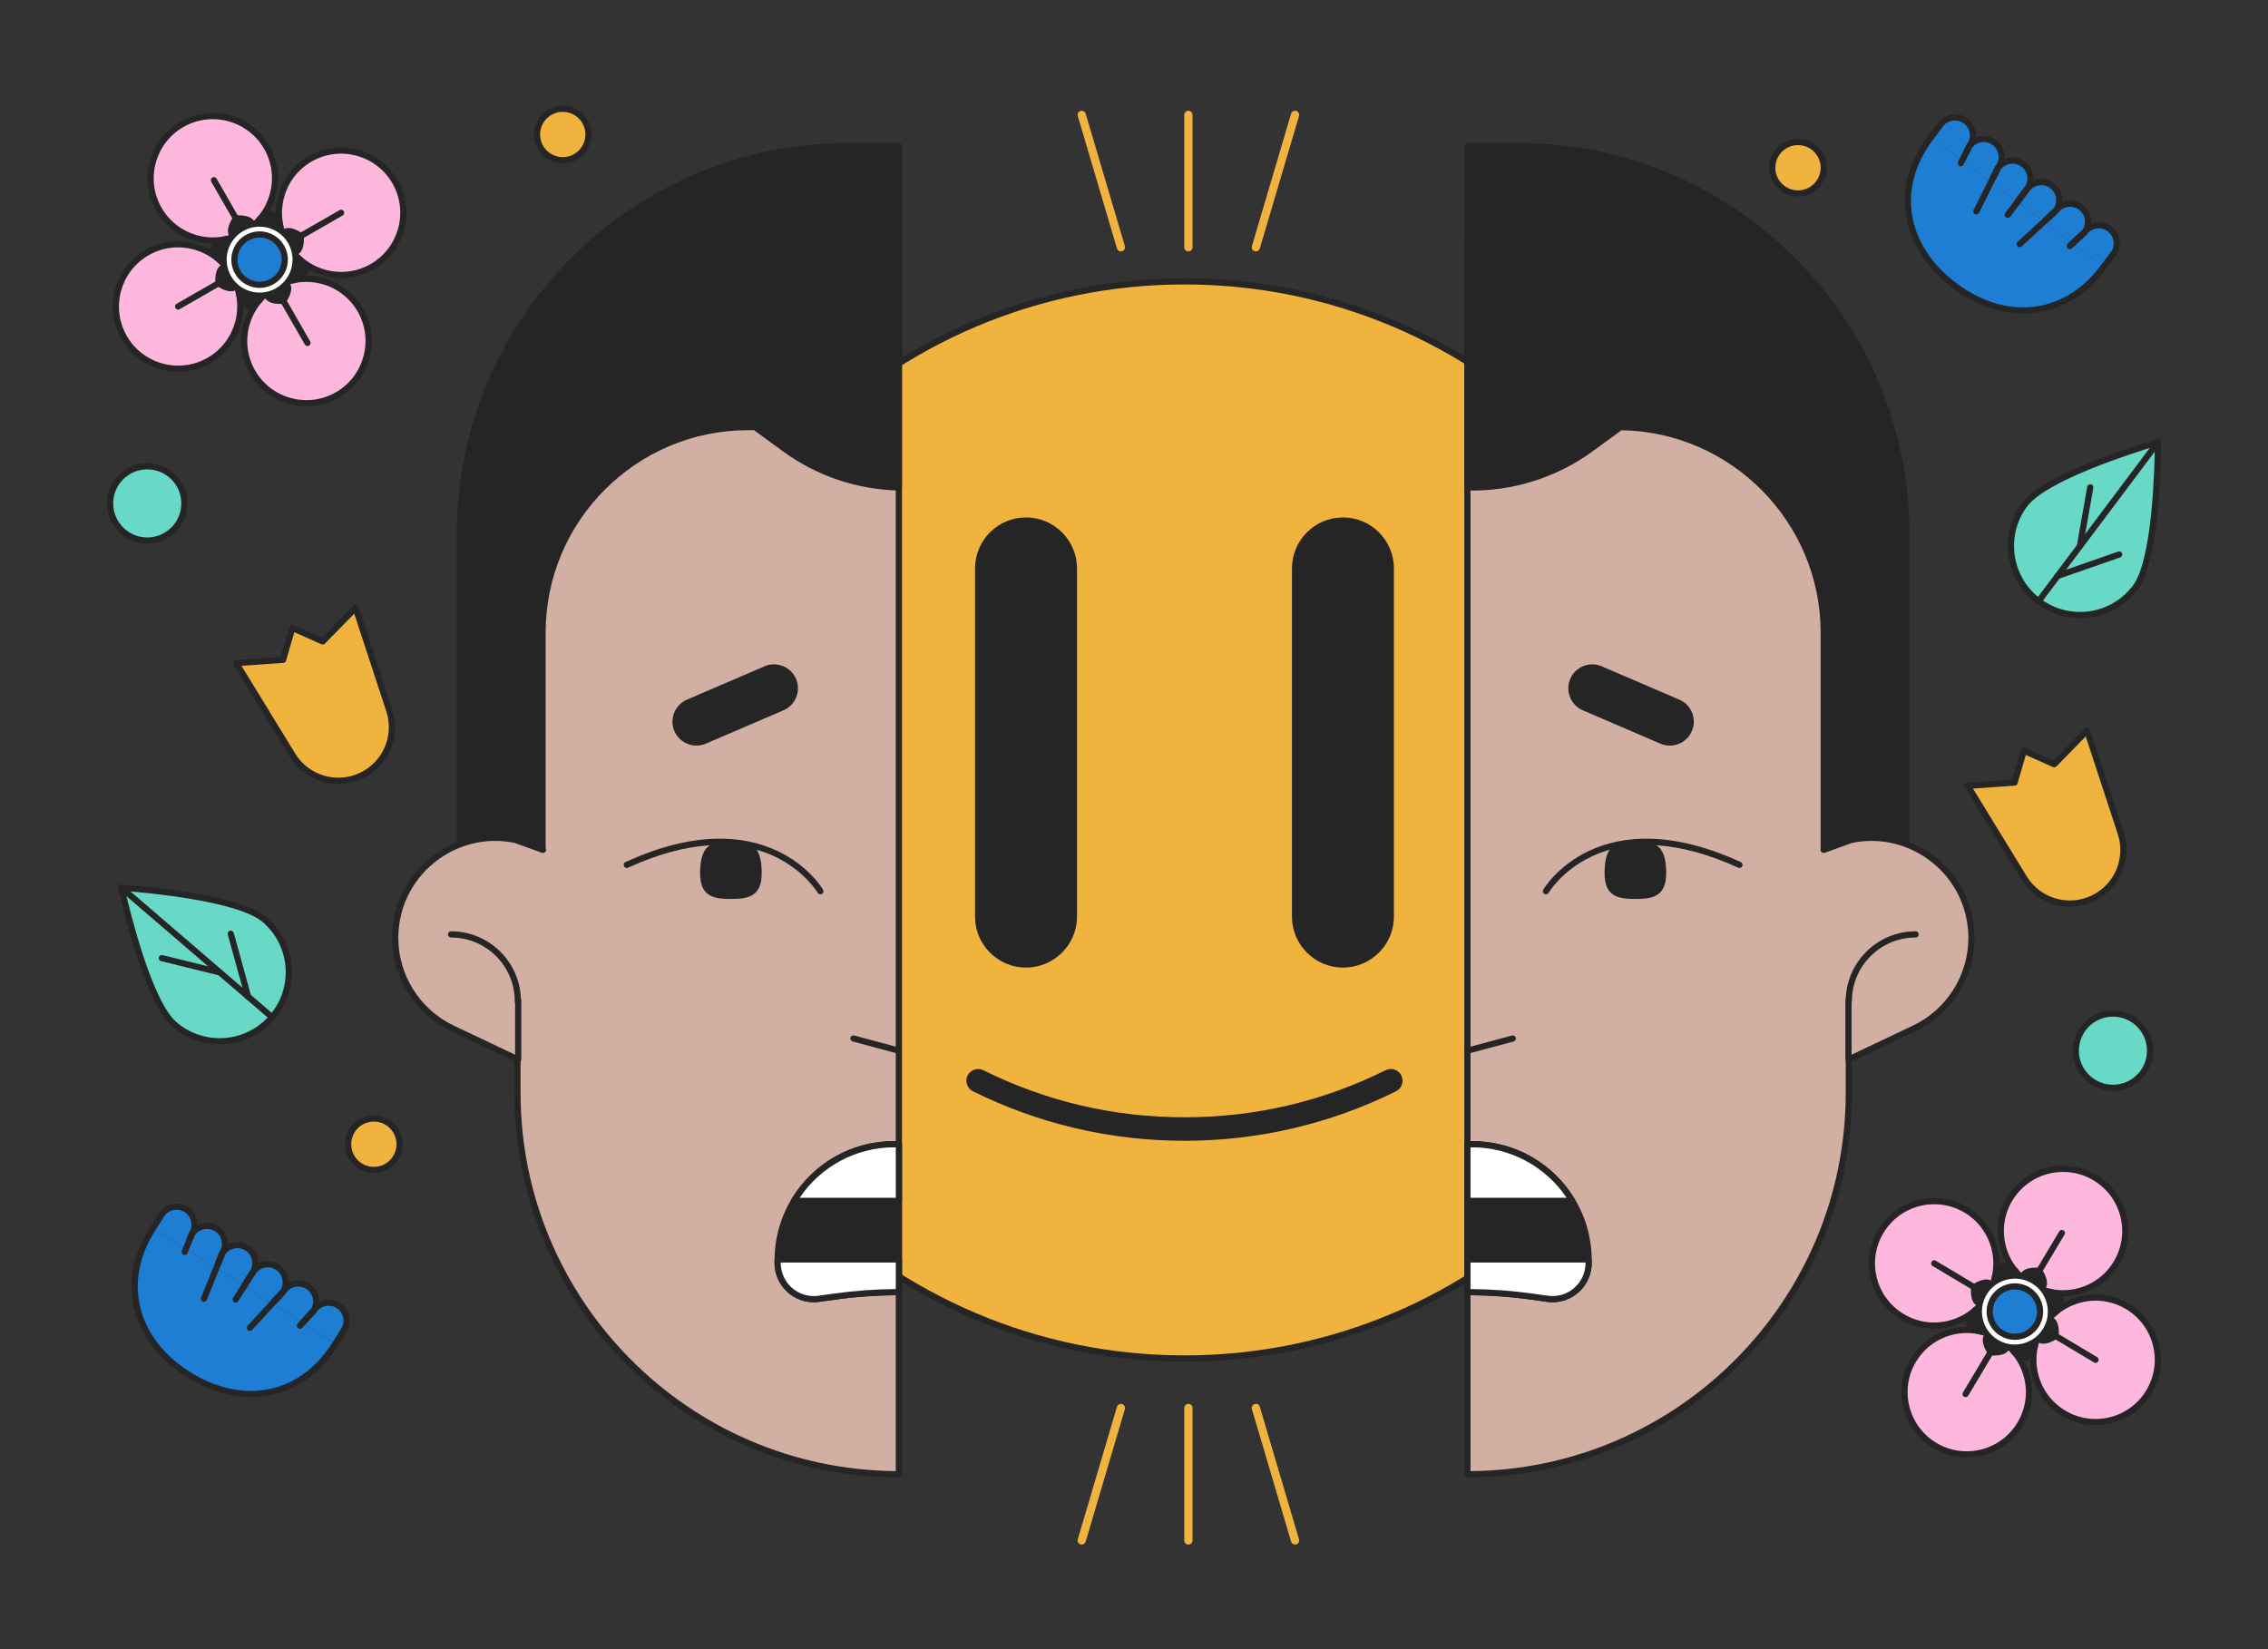 <svg xmlns="http://www.w3.org/2000/svg" enable-background="new 0 0 5500 4000" viewBox="0 0 5500 4000" id="introvert-hiding-feelings"><rect x="0" y="0" width="5500" height="4000" fill="#333333" stroke="none"/><g><g><g><g><circle cx="2872.404" cy="1988.677" r="1306.262" fill="#efb33e"></circle><path fill="#262525" d="M2872.404,3302.438c-177.354,0-349.406-34.736-511.378-103.245
					c-77.847-32.927-152.931-73.681-223.165-121.129c-69.564-46.997-134.979-100.969-194.428-160.418
					c-59.448-59.448-113.421-124.863-160.417-194.428c-47.449-70.233-88.203-145.316-121.129-223.164
					c-68.509-161.972-103.245-334.024-103.245-511.377c0-177.354,34.736-349.406,103.245-511.378
					c32.926-77.847,73.681-152.931,121.129-223.164c46.997-69.564,100.969-134.979,160.417-194.428
					c59.449-59.449,124.864-113.421,194.428-160.417c70.234-47.449,145.317-88.203,223.165-121.129
					c161.972-68.508,334.024-103.245,511.378-103.245s349.405,34.737,511.377,103.245c77.848,32.927,152.931,73.68,223.165,121.129
					c69.564,46.997,134.979,100.969,194.428,160.417s113.421,124.864,160.418,194.428c47.448,70.233,88.202,145.317,121.129,223.164
					c68.509,161.972,103.245,334.024,103.245,511.378c0,177.353-34.736,349.406-103.245,511.377
					c-32.927,77.848-73.681,152.931-121.129,223.164c-46.997,69.564-100.97,134.979-160.418,194.428
					s-124.863,113.421-194.428,160.418c-70.234,47.448-145.317,88.202-223.165,121.129
					C3221.81,3267.702,3049.758,3302.438,2872.404,3302.438z M2872.404,689.915c-716.14,0-1298.762,582.623-1298.762,1298.762
					s582.622,1298.761,1298.762,1298.761s1298.762-582.622,1298.762-1298.761S3588.544,689.915,2872.404,689.915z"></path></g><g><path fill="#262525" d="M2488.126,2339.327c-64.136,0-116.128-51.992-116.128-116.128v-844.566
					c0-64.135,51.992-116.128,116.128-116.128s116.128,51.992,116.128,116.128V2223.2
					C2604.254,2287.335,2552.262,2339.327,2488.126,2339.327z"></path><path fill="#262525" d="M2488.126,2346.827c-68.168,0-123.628-55.459-123.628-123.627v-844.566
					c0-68.168,55.459-123.628,123.628-123.628s123.628,55.459,123.628,123.628V2223.2
					C2611.754,2291.368,2556.295,2346.827,2488.126,2346.827z M2488.126,1270.006c-59.897,0-108.628,48.73-108.628,108.628V2223.2
					c0,59.897,48.73,108.627,108.628,108.627s108.628-48.729,108.628-108.627v-844.566
					C2596.754,1318.736,2548.024,1270.006,2488.126,1270.006z"></path></g><g><path fill="#262525" d="M3256.681,2339.327c-64.136,0-116.128-51.992-116.128-116.128v-844.566
					c0-64.135,51.992-116.128,116.128-116.128s116.128,51.992,116.128,116.128V2223.2
					C3372.809,2287.335,3320.817,2339.327,3256.681,2339.327z"></path><path fill="#262525" d="M3256.682,2346.827c-68.169,0-123.628-55.459-123.628-123.627v-844.566
					c0-68.168,55.459-123.628,123.628-123.628s123.628,55.459,123.628,123.628V2223.2
					C3380.31,2291.368,3324.851,2346.827,3256.682,2346.827z M3256.682,1270.006c-59.897,0-108.628,48.73-108.628,108.628V2223.2
					c0,59.897,48.73,108.627,108.628,108.627s108.628-48.729,108.628-108.627v-844.566
					C3365.31,1318.736,3316.579,1270.006,3256.682,1270.006z"></path></g><path fill="#262525" d="M2872.404,2766.938c-90.436,0-180.499-10.508-267.687-31.23
				c-84.757-20.145-167.326-50.057-245.413-88.904c-14.093-7.011-19.833-24.118-12.822-38.211
				c7.011-14.092,24.12-19.831,38.211-12.822c152.276,75.757,316.366,114.168,487.711,114.168
				c171.344,0,335.434-38.412,487.711-114.168c14.094-7.013,31.2-1.271,38.211,12.822s1.271,31.2-12.822,38.211
				c-78.088,38.848-160.657,68.76-245.414,88.904C3052.902,2756.431,2962.839,2766.938,2872.404,2766.938z"></path></g><g><g><path fill="#d1afa3" d="M3664.653,580.339h-106.117v2995.315c510.82,0,924.92-414.098,924.92-924.917V1399.142
					C4483.456,946.93,4116.865,580.339,3664.653,580.339z"></path><path fill="#262525" d="M3558.536,3583.153c-4.142,0-7.5-3.358-7.5-7.5V580.339c0-4.142,3.358-7.5,7.5-7.5h106.117
					c111.547,0,219.761,21.848,321.637,64.938c98.396,41.619,186.764,101.197,262.646,177.081
					c75.884,75.884,135.463,164.252,177.081,262.648c43.089,101.875,64.938,210.089,64.938,321.636v1251.594
					c0,125.872-24.654,247.984-73.277,362.941c-46.963,111.033-114.192,210.749-199.821,296.378
					c-85.63,85.629-185.346,152.858-296.378,199.821C3806.521,3558.5,3684.409,3583.153,3558.536,3583.153z M3566.036,587.839
					v2980.284c502.43-4.041,909.919-414.022,909.919-917.387V1399.142c0-447.354-363.948-811.303-811.302-811.303H3566.036z"></path></g><g><path fill="#262525" d="M3680.672,354.267h-122.136v827.952c104.97,2.412,210.552-28.885,299.634-93.919l71.621-52.285
					c272.677,2.845,492.855,224.733,492.855,498.083v766.96h200.428v-1004.39C4623.074,776.193,4201.146,354.267,3680.672,354.267z"></path><path fill="#262525" d="M4623.074,2308.558h-200.428c-4.142,0-7.5-3.357-7.5-7.5v-766.96
					c0-266.881-216.429-486.419-482.953-490.551l-69.602,50.811c-44.479,32.473-93.623,57.155-146.065,73.36
					c-51.235,15.832-104.459,23.235-158.162,21.999c-4.074-0.094-7.328-3.423-7.328-7.498V354.267c0-4.142,3.357-7.5,7.5-7.5
					h122.136c128.232,0,252.634,25.116,369.747,74.651c113.114,47.843,214.7,116.333,301.936,203.568
					c87.234,87.235,155.726,188.82,203.568,301.935c49.535,117.113,74.651,241.514,74.651,369.747v1004.39
					C4630.574,2305.2,4627.216,2308.558,4623.074,2308.558z M4430.146,2293.558h185.428v-996.89
					c0-515.506-419.396-934.901-934.902-934.901h-114.636v813.065c102.797,0.777,204.684-31.975,287.712-92.59l71.621-52.285
					c1.305-0.953,2.887-1.488,4.5-1.442c67.682,0.706,133.269,14.568,194.939,41.2c59.612,25.743,113.105,62.29,158.993,108.624
					c45.911,46.357,81.943,100.226,107.096,160.109c26.044,62.003,39.249,127.829,39.249,195.649L4430.146,2293.558
					L4430.146,2293.558z"></path></g><g><g><path fill="#d1afa3" d="M4642.339,2494.188l-197.777,93.909c-160.983,76.439-346.688-40.959-346.688-219.168
						c0-93.679,53.931-178.987,138.554-219.169l197.777-93.91c160.983-76.439,346.687,40.959,346.687,219.168
						C4780.892,2368.698,4726.962,2454.007,4642.339,2494.188z"></path><path fill="#262525" d="M4482.652,2577.512c-1.398,0-2.79-0.391-4.009-1.16c-2.174-1.375-3.492-3.768-3.492-6.34
						V2426.23c0-4.143,3.357-7.5,7.5-7.5s7.5,3.357,7.5,7.5v131.919l148.971-70.736c81.566-38.729,134.271-122.098,134.271-212.393
						c0-71.213-31.566-137.664-86.605-182.314c-55.49-45.018-126.744-62.586-195.579-48.245l-66.005,23.931
						c-3.898,1.41-8.196-0.601-9.607-4.494c-1.412-3.895,0.601-8.195,4.494-9.607l66.504-24.111c0.33-0.119,0.667-0.216,1.011-0.288
						c37.113-7.818,74.648-7.025,111.561,2.36c35.171,8.942,68.738,25.819,97.072,48.806c28.004,22.719,51.111,51.631,66.824,83.611
						c16.809,34.211,25.331,71.339,25.331,110.353c0,47.385-13.384,93.602-38.704,133.653s-61.328,71.966-104.133,92.29
						l-159.688,75.824C4484.847,2577.271,4483.748,2577.512,4482.652,2577.512z"></path></g><path fill="#262525" d="M4483.455,2435.832c-4.143,0-7.5-3.357-7.5-7.5c0-93.455,76.031-169.486,169.487-169.486
					c4.143,0,7.5,3.357,7.5,7.5s-3.357,7.5-7.5,7.5c-85.185,0-154.487,69.303-154.487,154.486
					C4490.955,2432.475,4487.598,2435.832,4483.455,2435.832z"></path></g><g><path fill="#262525" d="M3558.531,2555.904c-3.311,0-6.34-2.208-7.238-5.558c-1.074-4.001,1.299-8.114,5.299-9.188
					l110.139-29.561c4.005-1.073,8.115,1.298,9.188,5.299c1.074,4.001-1.299,8.114-5.299,9.188l-110.139,29.561
					C3559.829,2555.82,3559.175,2555.904,3558.531,2555.904z"></path><g><path fill="#262525" d="M3748.849,2169.287c-1.28,0-2.578-0.329-3.765-1.02c-3.575-2.083-4.791-6.664-2.714-10.242
						c1.355-2.334,34.056-57.562,109.983-93.719c44.442-21.163,94.494-31.284,148.799-30.075
						c67.417,1.498,141.571,20.578,220.403,56.709c3.766,1.727,5.419,6.178,3.693,9.943s-6.175,5.421-9.943,3.693
						c-137.154-62.863-260.157-72.236-355.71-27.104c-72.078,34.044-103.945,87.557-104.259,88.093
						C3753.942,2167.953,3751.43,2169.287,3748.849,2169.287z"></path><path fill="#262525" d="M4040.562,2117.917c0,56.976-33.447,62.454-74.705,62.454c-41.259,0-74.705-5.478-74.705-62.454
						c0-76.282,33.447-76.282,74.705-76.282S4040.562,2042.563,4040.562,2117.917z"></path></g><g><path fill="#262525" d="M3881.302,1622.986l188.112,80.841c25.672,11.032,37.539,40.787,26.507,66.459
						c-11.033,25.672-40.788,37.54-66.459,26.507l-188.112-80.841c-25.672-11.033-37.54-40.787-26.507-66.459
						C3825.875,1623.821,3855.63,1611.953,3881.302,1622.986z"></path><path fill="#262525" d="M4049.428,1808.435c-7.785,0-15.56-1.585-22.927-4.751l-188.112-80.841
						c-29.431-12.648-43.084-46.881-30.437-76.312c12.646-29.43,46.883-43.083,76.311-30.437l188.112,80.841
						c14.257,6.127,25.274,17.439,31.023,31.852c5.749,14.414,5.54,30.203-0.587,44.459c-6.127,14.257-17.438,25.274-31.852,31.023
						C4063.995,1807.048,4056.707,1808.435,4049.428,1808.435z M3861.386,1626.375c-16.713,0-32.646,9.775-39.652,26.079
						c-9.382,21.831,0.746,47.225,22.577,56.607l188.112,80.841c10.575,4.545,22.287,4.701,32.979,0.435
						c10.692-4.265,19.083-12.437,23.628-23.013s4.699-22.288,0.436-32.979c-4.265-10.692-12.438-19.083-23.013-23.628
						l-188.112-80.841C3872.812,1627.5,3867.053,1626.375,3861.386,1626.375z"></path></g><g><g><path fill="#262525" d="M3570.553,2775.3h-12.018v358.763c51.994,0,103.988,3.594,155.608,10.776l38.69,5.385
							c52.697,7.336,99.718-33.595,99.718-86.799v-6.124C3852.552,2901.558,3726.297,2775.3,3570.553,2775.3z"></path><path fill="#262525" d="M3764.931,3158.562c-4.365,0-8.75-0.301-13.13-0.91l-38.691-5.385
							c-51.056-7.104-103.062-10.705-154.573-10.705c-4.143,0-7.5-3.357-7.5-7.5V2775.3c0-4.143,3.357-7.5,7.5-7.5h12.018
							c77.327,0,150.027,30.113,204.707,84.794c54.679,54.68,84.792,127.379,84.792,204.707v6.124
							c0,27.529-11.909,53.685-32.675,71.76C3809.949,3150.355,3787.739,3158.562,3764.931,3158.562z M3566.036,3126.588
							c49.745,0.332,99.878,3.969,149.141,10.822l38.692,5.385c22.964,3.199,46.17-3.7,63.661-18.925
							c17.49-15.225,27.522-37.257,27.522-60.445v-6.124c0-151.36-123.14-274.501-274.499-274.501h-4.518v343.788H3566.036z"></path></g><g><path fill="#fff" d="M3558.536,2912.72h254.163c-49.25-82.305-139.255-137.417-242.146-137.417h-12.018
							L3558.536,2912.72L3558.536,2912.72z"></path><path fill="#262525" d="M3812.699,2920.22h-254.163c-4.143,0-7.5-3.357-7.5-7.5v-137.417c0-4.143,3.357-7.5,7.5-7.5
							h12.018c50.973,0,101.096,13.436,144.949,38.855c42.539,24.658,78.375,60.002,103.632,102.211
							c1.387,2.316,1.421,5.2,0.089,7.55C3817.892,2918.768,3815.399,2920.22,3812.699,2920.22z M3566.036,2905.22h233.047
							c-50.64-75.835-136.995-122.417-228.529-122.417h-4.518V2905.22z"></path></g><g><path fill="#fff" d="M3852.521,3054.798h-293.985v79.265c51.994,0,103.987,3.591,155.607,10.776l38.692,5.385
							c52.696,7.333,99.717-33.595,99.717-86.799v-6.124C3852.552,3056.462,3852.528,3055.633,3852.521,3054.798z"></path><path fill="#262525" d="M3764.928,3158.562c-4.364,0-8.748-0.3-13.127-0.909l-38.691-5.385
							c-51.029-7.104-103.035-10.705-154.573-10.705c-4.143,0-7.5-3.357-7.5-7.5v-79.265c0-4.143,3.357-7.5,7.5-7.5h293.984
							c4.118,0,7.466,3.32,7.5,7.438l0.014,0.985c0.01,0.525,0.019,1.05,0.019,1.579v6.124c0,27.527-11.908,53.682-32.672,71.756
							C3809.95,3150.354,3787.739,3158.562,3764.928,3158.562z M3566.036,3126.588c49.769,0.332,99.904,3.969,149.142,10.822
							l38.691,5.385c22.963,3.198,46.173-3.702,63.663-18.928c17.489-15.225,27.521-37.255,27.521-60.442v-1.127h-279.017V3126.588z
							"></path></g></g></g></g><g><g><path fill="#d1afa3" d="M2179.807,580.339H2073.69c-452.212,0-818.802,366.591-818.802,818.803v1251.595
					c0,510.819,414.1,924.917,924.919,924.917V580.339z"></path><path fill="#262525" d="M2179.807,3583.153c-125.873,0-247.984-24.653-362.942-73.276
					c-111.033-46.963-210.749-114.192-296.378-199.821s-152.859-185.345-199.821-296.378
					c-48.623-114.957-73.277-237.069-73.277-362.941V1399.142c0-111.547,21.848-219.761,64.938-321.636
					c41.618-98.396,101.196-186.764,177.08-262.648c75.884-75.884,164.251-135.462,262.647-177.081
					c101.875-43.09,210.089-64.938,321.636-64.938h106.117c4.142,0,7.5,3.358,7.5,7.5v2995.314c0,1.989-0.79,3.896-2.197,5.303
					C2183.704,3582.363,2181.796,3583.153,2179.807,3583.153z M2073.689,587.839c-447.353,0-811.301,363.949-811.301,811.303
					v1251.594c0,503.364,407.489,913.346,909.918,917.387V587.839H2073.689z"></path></g><g><path fill="#262525" d="M2179.807,354.267h-122.136c-520.473,0-942.4,421.926-942.4,942.401v1004.389h200.426v-766.96
					c0-275.119,223.03-498.151,498.151-498.151h17.149l71.713,52.353c82.708,60.379,179.638,91.676,277.097,93.919V354.267z"></path><path fill="#262525" d="M1315.697,2308.558H1115.27c-4.142,0-7.5-3.357-7.5-7.5v-1004.39
					c0-128.233,25.116-252.634,74.651-369.747c47.843-113.115,116.334-214.7,203.569-301.935
					c87.235-87.234,188.82-155.725,301.935-203.568c117.113-49.535,241.514-74.651,369.747-74.651h122.136
					c4.142,0,7.5,3.358,7.5,7.5v827.952c0,2.019-0.814,3.953-2.258,5.364c-1.444,1.412-3.416,2.18-5.415,2.134
					c-101.813-2.342-199.102-35.317-281.347-95.359l-69.737-50.911h-14.703c-270.546,0-490.65,220.105-490.65,490.65v766.96
					C1323.197,2305.2,1319.839,2308.558,1315.697,2308.558z M1122.77,2293.558h185.427v-759.46c0-68.259,13.37-134.48,39.74-196.823
					c25.468-60.214,61.926-114.289,108.362-160.725c46.436-46.436,100.511-82.894,160.725-108.362
					c62.344-26.37,128.565-39.74,196.824-39.74h17.149c1.59,0,3.138,0.505,4.422,1.442l71.713,52.353
					c77.691,56.718,169.227,88.53,265.174,92.242V361.767H2057.67c-515.506,0-934.901,419.395-934.901,934.901L1122.77,2293.558
					L1122.77,2293.558z"></path></g><g><g><path fill="#d1afa3" d="M1096.956,2494.188l197.777,93.909c160.983,76.439,346.687-40.959,346.687-219.168
						c0-93.679-53.931-178.987-138.553-219.169l-197.777-93.91c-160.983-76.439-346.687,40.959-346.687,219.168
						C958.402,2368.698,1012.332,2454.007,1096.956,2494.188z"></path><path fill="#262525" d="M1256.642,2577.512c-1.096,0-2.195-0.24-3.216-0.725l-159.687-75.824
						c-42.804-20.324-78.813-52.238-104.133-92.29s-38.704-86.269-38.704-133.653c0-39.014,8.522-76.142,25.332-110.353
						c15.713-31.98,38.82-60.893,66.824-83.611c28.334-22.986,61.901-39.863,97.072-48.806c36.912-9.387,74.446-10.18,111.56-2.36
						c0.343,0.072,0.68,0.169,1.01,0.288l66.504,24.111c3.895,1.412,5.907,5.713,4.495,9.607s-5.715,5.903-9.607,4.494
						l-66.005-23.931c-68.837-14.346-140.089,3.229-195.579,48.244c-55.039,44.651-86.605,111.103-86.605,182.315
						c0,90.295,52.704,173.664,134.27,212.393l148.97,70.735v-131.918c0-4.143,3.358-7.5,7.5-7.5s7.5,3.357,7.5,7.5v143.782
						c0,2.572-1.318,4.965-3.492,6.34C1259.432,2577.121,1258.04,2577.512,1256.642,2577.512z"></path></g><path fill="#262525" d="M1255.839,2435.832c-4.142,0-7.5-3.357-7.5-7.5c0-85.184-69.303-154.486-154.487-154.486
					c-4.142,0-7.5-3.357-7.5-7.5s3.358-7.5,7.5-7.5c93.456,0,169.487,76.031,169.487,169.486
					C1263.339,2432.475,1259.981,2435.832,1255.839,2435.832z"></path></g><g><path fill="#262525" d="M2179.812,2555.904c-0.644,0-1.298-0.084-1.949-0.259l-110.139-29.561
					c-4-1.073-6.373-5.187-5.299-9.188c1.074-4,5.186-6.372,9.188-5.299l110.139,29.561c4,1.073,6.373,5.187,5.299,9.188
					C2186.151,2553.696,2183.122,2555.904,2179.812,2555.904z"></path><g><path fill="#262525" d="M1989.494,2169.292c-2.583,0-5.095-1.335-6.488-3.727c-0.313-0.536-32.18-54.049-104.259-88.093
						c-95.554-45.132-218.557-35.76-355.71,27.104c-3.766,1.726-8.216,0.073-9.943-3.693c-1.726-3.766-0.073-8.217,3.693-9.943
						c78.832-36.131,152.986-55.211,220.403-56.709c54.298-1.209,104.357,8.912,148.799,30.075
						c75.928,36.156,108.628,91.385,109.983,93.719c2.08,3.582,0.862,8.172-2.72,10.252
						C1992.068,2168.965,1990.772,2169.292,1989.494,2169.292z"></path><path fill="#262525" d="M1697.782,2117.917c0,56.976,33.447,62.454,74.705,62.454c41.258,0,74.705-5.478,74.705-62.454
						c0-76.282-33.447-76.282-74.705-76.282C1731.228,2041.635,1697.782,2042.563,1697.782,2117.917z"></path></g><g><path fill="#262525" d="M1708.882,1796.793l188.112-80.841c25.672-11.032,37.539-40.787,26.507-66.459
						c-11.032-25.672-40.787-37.54-66.459-26.507l-188.112,80.841c-25.672,11.032-37.54,40.787-26.507,66.459
						C1653.455,1795.958,1683.209,1807.826,1708.882,1796.793z"></path><path fill="#262525" d="M1688.916,1808.435c-7.28,0-14.566-1.387-21.532-4.165
						c-14.413-5.749-25.725-16.766-31.852-31.022c-12.647-29.431,1.006-63.664,30.437-76.312l188.112-80.841
						c29.432-12.648,63.664,1.006,76.311,30.437c12.648,29.43-1.006,63.664-30.436,76.312l-188.112,80.841
						C1704.476,1806.85,1696.7,1808.435,1688.916,1808.435z M1876.958,1626.375c-5.669,0-11.425,1.124-16.955,3.5l-188.112,80.841
						c-21.832,9.382-31.96,34.776-22.578,56.607c9.382,21.832,34.775,31.958,56.607,22.578l188.112-80.841
						c21.832-9.382,31.96-34.776,22.578-56.607C1909.604,1636.152,1893.669,1626.375,1876.958,1626.375z"></path></g><g><g><path fill="#262525" d="M2179.807,2775.3h-12.017c-155.743,0-281.999,126.258-281.999,282v6.124
							c0,53.204,47.021,94.135,99.717,86.799l38.691-5.385c51.62-7.182,103.614-10.776,155.607-10.776L2179.807,2775.3
							L2179.807,2775.3z"></path><path fill="#262525" d="M1973.412,3158.562c-22.81,0-45.017-8.206-62.446-23.378
							c-20.765-18.074-32.675-44.23-32.675-71.76v-6.124c0-77.328,30.113-150.027,84.792-204.707
							c54.68-54.681,127.379-84.794,204.707-84.794h12.017c4.142,0,7.5,3.357,7.5,7.5v358.763c0,4.143-3.358,7.5-7.5,7.5
							c-51.511,0-103.517,3.602-154.573,10.705l-38.691,5.385C1982.164,3158.262,1977.776,3158.562,1973.412,3158.562z
							 M2167.79,2782.8c-151.359,0-274.499,123.141-274.499,274.501v6.124c0,23.189,10.032,45.221,27.523,60.445
							c17.491,15.225,40.693,22.122,63.66,18.925l38.692-5.385c49.263-6.854,99.396-10.49,149.141-10.822V2782.8H2167.79z"></path></g><g><path fill="#fff" d="M2179.807,2775.303h-12.016c-102.891,0-192.897,55.112-242.147,137.417h254.163V2775.303z"></path><path fill="#262525" d="M2179.807,2920.22h-254.163c-2.701,0-5.192-1.452-6.524-3.801
							c-1.332-2.35-1.298-5.233,0.089-7.55c25.257-42.209,61.093-77.553,103.632-102.211c43.854-25.42,93.977-38.855,144.951-38.855
							h12.016c4.142,0,7.5,3.357,7.5,7.5v137.417C2187.307,2916.862,2183.949,2920.22,2179.807,2920.22z M1939.259,2905.22h233.047
							v-122.417h-4.516C2076.255,2782.803,1989.899,2829.385,1939.259,2905.22z"></path></g><g><path fill="#fff" d="M1885.823,3054.798c-0.008,0.835-0.032,1.664-0.032,2.502v6.124
							c0,53.204,47.021,94.132,99.717,86.799l38.691-5.385c51.62-7.185,103.614-10.776,155.607-10.776v-79.265L1885.823,3054.798
							L1885.823,3054.798z"></path><path fill="#262525" d="M1973.416,3158.562c-22.813,0-45.021-8.207-62.453-23.381
							c-20.763-18.074-32.672-44.228-32.672-71.756v-6.124c0-0.544,0.009-1.084,0.018-1.625l0.014-0.948
							c0.038-4.114,3.385-7.43,7.5-7.43h293.984c4.142,0,7.5,3.357,7.5,7.5v79.265c0,4.143-3.358,7.5-7.5,7.5
							c-51.539,0-103.545,3.602-154.573,10.705l-38.692,5.385C1982.165,3158.261,1977.778,3158.562,1973.416,3158.562z
							 M1893.291,3062.298v1.127c0,23.188,10.031,45.218,27.521,60.442c17.49,15.225,40.692,22.125,63.663,18.928l38.691-5.385
							c49.236-6.854,99.372-10.49,149.141-10.822v-64.29L1893.291,3062.298L1893.291,3062.298z"></path></g></g></g></g><g><path fill="#efb33e" d="M2718.266 609.792c-4.316 0-8.298-2.816-9.585-7.166l-95.014-321.197c-1.566-5.296 1.457-10.859 6.753-12.426 5.295-1.565 10.859 1.457 12.426 6.753l95.014 321.197c1.566 5.296-1.457 10.859-6.753 12.426C2720.161 609.659 2719.206 609.792 2718.266 609.792zM3045.544 609.792c-.939 0-1.894-.133-2.841-.413-5.296-1.567-8.319-7.13-6.752-12.426l95.014-321.197c1.566-5.296 7.128-8.318 12.426-6.753 5.296 1.567 8.319 7.13 6.752 12.426l-95.014 321.197C3053.843 606.976 3049.86 609.792 3045.544 609.792zM2881.905 609.79c-5.522 0-10-4.477-10-10V278.593c0-5.523 4.478-10 10-10s10 4.477 10 10V599.79C2891.905 605.313 2887.428 609.79 2881.905 609.79z"></path></g><g><path fill="#efb33e" d="M3140.55 3746.256c-4.316 0-8.299-2.816-9.585-7.166l-95.014-321.198c-1.567-5.296 1.456-10.859 6.752-12.426 5.303-1.572 10.859 1.456 12.426 6.752l95.014 321.198c1.567 5.296-1.456 10.859-6.752 12.426C3142.443 3746.122 3141.488 3746.256 3140.55 3746.256zM2623.261 3746.256c-.939 0-1.894-.134-2.841-.414-5.296-1.566-8.319-7.13-6.753-12.426l95.014-321.198c1.567-5.295 7.13-8.319 12.426-6.752 5.296 1.566 8.319 7.13 6.753 12.426l-95.014 321.198C2631.56 3743.438 2627.577 3746.256 2623.261 3746.256zM2881.905 3746.253c-5.522 0-10-4.478-10-10v-321.198c0-5.522 4.478-10 10-10s10 4.478 10 10v321.198C2891.905 3741.775 2887.428 3746.253 2881.905 3746.253z"></path></g></g><g><g><g><g><g><circle cx="431.864" cy="743.42" r="150.921" fill="#ffb8dd"></circle><path fill="#262525" d="M432.119,901.91c-13.858,0-27.802-1.834-41.542-5.543
							c-40.854-11.028-74.967-37.305-96.057-73.991s-26.631-79.388-15.603-120.242s37.305-74.967,73.991-96.057
							c36.686-21.091,79.389-26.63,120.242-15.604c40.854,11.028,74.967,37.305,96.057,73.991
							c43.537,75.731,17.344,172.763-58.388,216.299C486.471,894.761,459.468,901.91,432.119,901.91z M431.633,599.937
							c-24.762,0-49.204,6.471-71.249,19.144c-68.561,39.414-92.273,127.258-52.86,195.819
							c26.496,46.089,74.884,71.912,124.581,71.914c24.23,0.001,48.767-6.136,71.238-19.054
							c68.561-39.414,92.274-127.258,52.86-195.819c-19.093-33.212-49.977-57.001-86.962-66.985
							C456.805,601.598,444.177,599.937,431.633,599.937z"></path></g><path fill="#262525" d="M431.871,750.921c-2.597,0-5.122-1.351-6.509-3.764c-2.064-3.591-0.827-8.175,2.764-10.24
						L558.967,661.7c3.59-2.065,8.175-0.827,10.24,2.764s0.827,8.175-2.764,10.24l-130.841,75.218
						C434.424,750.599,433.139,750.921,431.871,750.921z"></path></g><g><g><circle cx="827.263" cy="516.114" r="150.921" fill="#ffb8dd"></circle><path fill="#262525" d="M827.53,674.504c-54.9,0-108.34-28.521-137.61-79.435
							c-21.09-36.686-26.631-79.388-15.603-120.242c11.028-40.854,37.305-74.967,73.991-96.057
							c36.685-21.091,79.387-26.631,120.242-15.604c40.854,11.028,74.967,37.305,96.057,73.991
							c43.536,75.731,17.344,172.763-58.388,216.299C881.402,667.725,854.289,674.504,827.53,674.504z M827.022,372.721
							c-24.23,0-48.767,6.136-71.239,19.054c-68.561,39.414-92.273,127.258-52.86,195.819
							c26.496,46.089,74.884,71.912,124.581,71.914c24.23,0.001,48.767-6.136,71.239-19.054
							c68.561-39.414,92.273-127.258,52.859-195.819C925.107,398.545,876.719,372.721,827.022,372.721z"></path></g><path fill="#262525" d="M696.429,598.833c-2.597,0-5.122-1.351-6.509-3.764c-2.064-3.591-0.827-8.175,2.764-10.24
						l130.841-75.217c3.589-2.065,8.175-0.827,10.24,2.764c2.064,3.591,0.827,8.176-2.764,10.24L700.16,597.833
						C698.982,598.511,697.696,598.833,696.429,598.833z"></path></g><g><g><circle cx="516.122" cy="432.434" r="150.921" fill="#ffb8dd"></circle><path fill="#262525" d="M516.388,590.825c-54.9,0-108.34-28.521-137.609-79.435
							c-43.537-75.731-17.344-172.763,58.388-216.299c36.686-21.09,79.388-26.632,120.242-15.603
							c40.854,11.028,74.967,37.305,96.057,73.991s26.631,79.388,15.604,120.242c-11.028,40.854-37.305,74.967-73.991,96.057
							C570.26,584.044,543.147,590.825,516.388,590.825z M515.88,289.041c-24.23,0-48.767,6.136-71.238,19.054
							c-68.561,39.414-92.274,127.258-52.86,195.819c26.496,46.089,74.883,71.912,124.58,71.914
							c24.23,0.001,48.768-6.136,71.239-19.054c68.561-39.414,92.273-127.258,52.859-195.819
							C613.965,314.865,565.577,289.041,515.88,289.041z"></path></g><path fill="#262525" d="M594.028,575.442c-2.597,0-5.122-1.351-6.509-3.764l-75.217-130.841
						c-2.064-3.591-0.827-8.176,2.764-10.24c3.591-2.065,8.175-0.827,10.24,2.764l75.217,130.841
						c2.064,3.591,0.827,8.176-2.764,10.24C596.581,575.12,595.296,575.442,594.028,575.442z"></path></g><g><g><circle cx="743.005" cy="827.1" r="150.921" fill="#ffb8dd"></circle><path fill="#262525" d="M743.271,985.49c-54.9,0-108.34-28.52-137.609-79.435
							c-43.536-75.731-17.344-172.763,58.388-216.299c75.732-43.538,172.763-17.343,216.299,58.388
							c21.09,36.686,26.631,79.388,15.603,120.242c-11.028,40.854-37.305,74.967-73.991,96.057
							C797.144,978.709,770.031,985.49,743.271,985.49z M742.764,683.707c-24.23,0-48.767,6.136-71.239,19.054
							c-68.561,39.414-92.273,127.258-52.859,195.819c26.496,46.089,74.883,71.911,124.58,71.913
							c24.23,0.001,48.767-6.136,71.239-19.054c68.561-39.414,92.273-127.258,52.86-195.819
							C840.849,709.531,792.461,683.707,742.764,683.707z"></path></g><path fill="#262525" d="M745.694,839.267c-2.597,0-5.122-1.351-6.509-3.764l-75.218-130.841
						c-2.064-3.591-0.827-8.176,2.764-10.24c3.59-2.065,8.175-0.827,10.24,2.764l75.218,130.841
						c2.064,3.591,0.827,8.175-2.764,10.24C748.248,838.944,746.962,839.267,745.694,839.267z"></path></g></g><g><g><g><path fill="#262525" d="M609.878,540.248c7.583,13.191,3.037,30.031-10.154,37.614s-30.031,3.037-37.614-10.154
							s10.154-37.614,10.154-37.614S602.295,527.057,609.878,540.248z"></path><path fill="#262525" d="M586.053,589.021c-12.146,0-23.969-6.31-30.444-17.574
							c-9.725-16.916,8.479-42.856,10.587-45.759c1.255-1.729,3.188-2.84,5.313-3.055c3.569-0.361,35.146-3.034,44.871,13.877
							c9.632,16.754,3.837,38.222-12.917,47.854C597.972,587.521,591.974,589.02,586.053,589.021z M576.418,537.321
							c-5.473,8.538-10.937,21.202-7.805,26.65c5.51,9.583,17.788,12.898,27.374,7.389c9.584-5.51,12.899-17.79,7.389-27.374
							C600.245,538.54,586.553,536.893,576.418,537.321z"></path></g><g><path fill="#262525" d="M697.016,691.825c7.583,13.191-10.154,37.614-10.154,37.614s-30.031,3.037-37.614-10.154
							s-3.037-30.031,10.154-37.614C672.593,674.089,689.433,678.635,697.016,691.825z"></path><path fill="#262525" d="M679.493,737.269c-11.004,0-29.667-1.931-36.746-14.246
							c-9.632-16.754-3.837-38.222,12.917-47.854c8.116-4.667,17.563-5.894,26.602-3.452c9.038,2.44,16.585,8.254,21.251,16.37
							c9.725,16.915-8.479,42.856-10.587,45.759c-1.255,1.729-3.188,2.84-5.313,3.055C686.647,737,683.604,737.269,679.493,737.269z
							 M673.099,685.511c-3.387,0-6.817,0.857-9.958,2.663c-9.584,5.51-12.899,17.79-7.389,27.374
							c3.131,5.446,16.821,7.096,26.958,6.666c5.473-8.538,10.937-21.203,7.805-26.65
							C686.81,689.121,680.046,685.511,673.099,685.511z"></path></g><g><path fill="#262525" d="M540.045,649.452c13.191-7.583,30.031-3.037,37.614,10.154s3.037,30.031-10.154,37.614
							s-37.614-10.154-37.614-10.154S526.854,657.035,540.045,649.452z"></path><path fill="#262525" d="M559.788,706.561c-15.268,0-32.006-11.757-34.304-13.426c-1.729-1.255-2.84-3.188-3.055-5.314
							c-0.361-3.568-3.038-35.146,13.877-44.871c8.116-4.667,17.564-5.894,26.603-3.452c9.039,2.44,16.586,8.253,21.251,16.37
							c4.666,8.116,5.892,17.563,3.452,26.602s-8.253,16.586-16.37,21.251C567.72,705.747,563.804,706.561,559.788,706.561z
							 M537.117,682.913c8.537,5.473,21.201,10.936,26.65,7.805c4.643-2.669,7.968-6.986,9.364-12.157
							c1.396-5.17,0.694-10.574-1.975-15.217c-2.669-4.643-6.986-7.968-12.157-9.364c-5.172-1.396-10.574-0.694-15.218,1.975
							C538.336,659.085,536.684,672.775,537.117,682.913z"></path></g><g><path fill="#262525" d="M691.622,562.314c13.191-7.583,37.614,10.154,37.614,10.154s3.037,30.031-10.154,37.614
							s-30.031,3.037-37.614-10.154C673.885,586.737,678.431,569.897,691.622,562.314z"></path><path fill="#262525" d="M705.411,621.24c-12.146,0-23.969-6.31-30.445-17.574
							c-9.631-16.755-3.836-38.222,12.918-47.854c16.913-9.726,42.856,8.479,45.759,10.587c1.729,1.255,2.84,3.188,3.055,5.313
							c0.361,3.569,3.038,35.146-13.877,44.871C717.33,619.74,711.332,621.24,705.411,621.24z M699.467,567.9
							c-1.603,0-3.003,0.281-4.107,0.916c-9.584,5.51-12.899,17.79-7.389,27.375c5.509,9.584,17.788,12.898,27.374,7.389
							c5.259-3.023,7.118-16.573,6.67-26.955C715.208,572.26,705.773,567.9,699.467,567.9z"></path></g><g><path fill="#262525" d="M552.344,580.387c14.689,3.965,23.383,19.088,19.417,33.777s-19.088,23.383-33.777,19.417
							s-19.417-33.777-19.417-33.777S537.655,576.422,552.344,580.387z"></path><path fill="#262525" d="M545.222,642.048c-3.066,0-6.151-0.406-9.191-1.227c-18.837-5.084-24.309-36.3-24.87-39.842
							c-0.335-2.11,0.246-4.263,1.597-5.917c2.268-2.778,22.704-26.993,41.541-21.916c18.658,5.037,29.74,24.314,24.704,42.972
							c-2.439,9.038-8.253,16.585-16.37,21.251C557.246,640.467,551.272,642.048,545.222,642.048z M526.615,601.977
							c2.167,9.907,7.259,22.726,13.325,24.363c5.17,1.396,10.575,0.693,15.217-1.975c4.643-2.669,7.968-6.986,9.364-12.156
							c2.881-10.673-3.458-21.7-14.131-24.582C544.32,585.993,533.476,594.503,526.615,601.977z"></path></g><g><path fill="#262525" d="M721.142,625.953c14.689,3.965,19.417,33.777,19.417,33.777s-19.088,23.383-33.777,19.417
							c-14.689-3.965-23.383-19.088-19.417-33.777S706.453,621.987,721.142,625.953z"></path><path fill="#262525" d="M710.194,687.086c-1.793,0-3.585-0.218-5.366-0.699c-9.039-2.439-16.586-8.253-21.252-16.37
							c-4.666-8.116-5.892-17.564-3.452-26.602c2.44-9.039,8.253-16.586,16.37-21.252c8.116-4.666,17.564-5.891,26.602-3.452
							c18.837,5.085,24.309,36.3,24.87,39.843c0.335,2.11-0.246,4.263-1.597,5.917C744.315,666.988,727.363,687.084,710.194,687.086
							z M713.93,632.492c-3.461,0-6.878,0.905-9.959,2.676c-4.643,2.669-7.968,6.986-9.364,12.157
							c-1.396,5.17-0.694,10.575,1.975,15.217s6.986,7.968,12.157,9.364c6.062,1.632,16.913-6.875,23.775-14.349
							c-2.167-9.907-7.259-22.726-13.325-24.364C717.449,632.724,715.683,632.492,713.93,632.492z"></path></g><g><path fill="#262525" d="M580.184,706.986c3.965-14.689,19.088-23.383,33.777-19.417s23.383,19.088,19.417,33.777
							s-33.777,19.417-33.777,19.417S576.219,721.675,580.184,706.986z"></path><path fill="#262525" d="M599.601,748.263c-1.717,0-3.395-0.589-4.743-1.69c-2.779-2.268-27-22.704-21.916-41.542
							c5.037-18.658,24.313-29.741,42.972-24.704c18.659,5.037,29.741,24.314,24.704,42.972c-5.085,18.837-36.3,24.309-39.843,24.87
							C600.385,748.232,599.992,748.263,599.601,748.263z M587.424,708.94c-1.581,5.856,6.686,16.752,14.343,23.777
							c9.908-2.166,22.731-7.259,24.37-13.327c2.881-10.673-3.458-21.7-14.131-24.582
							C601.334,691.932,590.307,698.269,587.424,708.94z"></path></g><g><path fill="#262525" d="M625.749,538.189c3.965-14.689,33.777-19.417,33.777-19.417s23.383,19.088,19.417,33.777
							s-19.088,23.383-33.777,19.417S621.784,552.878,625.749,538.189z"></path><path fill="#262525" d="M652.338,580.421c-3.016,0-6.079-0.393-9.126-1.215c-18.658-5.037-29.74-24.314-24.704-42.972
							c5.085-18.837,36.3-24.309,39.843-24.87c2.109-0.335,4.263,0.246,5.917,1.597c2.779,2.269,27,22.705,21.916,41.542
							C681.97,570.113,667.786,580.421,652.338,580.421z M632.99,540.143c-2.881,10.673,3.458,21.7,14.131,24.582
							c10.672,2.88,21.7-3.458,24.582-14.131c1.637-6.065-6.875-16.914-14.349-23.775
							C647.447,528.985,634.629,534.077,632.99,540.143z"></path></g></g><g><circle cx="629.563" cy="629.767" r="87.42" fill="#fff"></circle><path fill="#262525" d="M629.716,724.728c-8.303,0-16.658-1.099-24.89-3.321c-24.478-6.607-44.917-22.352-57.553-44.333
						c-26.085-45.375-10.392-103.512,34.984-129.598c21.981-12.637,47.568-15.955,72.044-9.349
						c24.478,6.607,44.917,22.352,57.553,44.333c12.636,21.98,15.957,47.566,9.349,72.044
						c-6.607,24.478-22.352,44.917-44.333,57.553C662.282,720.444,646.103,724.728,629.716,724.728z M629.435,549.812
						c-13.798,0-27.418,3.606-39.703,10.667c-38.205,21.963-51.418,70.914-29.456,109.118
						c14.765,25.683,41.728,40.072,69.421,40.073c13.502,0,27.175-3.419,39.697-10.618c38.205-21.963,51.418-70.913,29.455-109.118
						c-10.64-18.507-27.849-31.763-48.458-37.327C643.462,550.738,636.425,549.812,629.435,549.812z"></path></g><g><circle cx="629.563" cy="629.767" r="61.087" fill="#1d7ed3"></circle><path fill="#262525" d="M629.679,698.341c-23.769,0-46.905-12.348-59.577-34.391
						c-18.849-32.787-7.509-74.796,25.278-93.645s74.795-7.508,93.645,25.279s7.509,74.796-25.278,93.645
						C653.002,695.405,641.264,698.341,629.679,698.341z M629.473,576.19c-9.054,0-18.221,2.292-26.617,7.119
						c-25.617,14.726-34.477,47.548-19.75,73.165c14.727,25.616,47.547,34.477,73.165,19.75
						c25.617-14.727,34.477-47.548,19.75-73.165C666.121,585.839,648.042,576.19,629.473,576.19z"></path></g></g></g><g><g><g><g><circle cx="4690.453" cy="3064.221" r="150.921" fill="#ffb8dd"></circle><path fill="#262525" d="M4690.174,3222.706c-28.267,0-56.107-7.625-81-22.505
							c-36.322-21.711-62.016-56.267-72.347-97.302c-10.332-41.035-4.065-83.638,17.646-119.959
							c44.818-74.979,142.282-99.518,217.261-54.7s99.519,142.281,54.7,217.261c-21.711,36.322-56.267,62.015-97.302,72.347
							C4716.221,3221.098,4703.151,3222.706,4690.174,3222.706z M4690.691,2920.831c-48.844,0-96.514,24.919-123.344,69.805
							c-19.655,32.883-25.328,71.452-15.975,108.602s32.613,68.434,65.496,88.089s71.454,25.33,108.601,15.975
							c37.147-9.353,68.434-32.616,88.089-65.495c40.574-67.881,18.359-156.115-49.521-196.69
							C4741.044,2927.371,4715.714,2920.831,4690.691,2920.831z"></path></g><path fill="#262525" d="M4819.989,3149.154c-1.31,0-2.636-0.343-3.841-1.063l-129.543-77.433
						c-3.556-2.125-4.715-6.73-2.59-10.285c2.125-3.556,6.732-4.714,10.285-2.59l129.543,77.433c3.556,2.125,4.715,6.73,2.59,10.285
						C4825.029,3147.851,4822.541,3149.154,4819.989,3149.154z"></path></g><g><g><circle cx="5081.929" cy="3298.219" r="150.921" fill="#ffb8dd"></circle><path fill="#262525" d="M5081.65,3456.704c-28.268,0-56.107-7.625-81.001-22.505
							c-36.322-21.711-62.016-56.267-72.347-97.301c-10.332-41.035-4.065-83.638,17.646-119.959
							c44.816-74.98,142.283-99.519,217.261-54.7c36.322,21.711,62.016,56.267,72.347,97.301
							c10.331,41.035,4.064,83.638-17.646,119.959c-21.711,36.322-56.267,62.016-97.302,72.347
							C5107.696,3455.097,5094.627,3456.704,5081.65,3456.704z M5082.181,3154.74c-11.75,0-23.578,1.455-35.269,4.398
							c-37.149,9.354-68.434,32.613-88.089,65.496s-25.328,71.451-15.975,108.601c9.354,37.15,32.613,68.434,65.496,88.089
							c32.884,19.655,71.454,25.328,108.601,15.976c37.149-9.354,68.434-32.613,88.089-65.496s25.328-71.451,15.976-108.602
							c-9.354-37.149-32.613-68.433-65.496-88.088C5132.979,3161.645,5107.77,3154.74,5082.181,3154.74z"></path></g><path fill="#262525" d="M5081.922,3305.72c-1.31,0-2.636-0.343-3.841-1.063l-129.543-77.432
						c-3.556-2.125-4.715-6.73-2.59-10.285c2.125-3.556,6.732-4.714,10.285-2.59l129.543,77.432c3.556,2.125,4.715,6.73,2.59,10.285
						C5086.962,3304.416,5084.474,3305.72,5081.922,3305.72z"></path></g><g><g><circle cx="5002.973" cy="2985.845" r="150.921" fill="#ffb8dd"></circle><path fill="#262525" d="M5002.694,3144.331c-28.268,0-56.107-7.625-81.001-22.505
							c-74.98-44.817-99.519-142.28-54.7-217.261s142.282-99.518,217.26-54.7c36.322,21.711,62.016,56.267,72.347,97.302
							c10.331,41.032,4.062,83.639-17.646,119.958c-21.711,36.322-56.267,62.016-97.301,72.347
							C5028.741,3142.723,5015.671,3144.331,5002.694,3144.331z M5003.212,2842.457c-48.844,0-96.514,24.918-123.344,69.804
							c-19.655,32.883-25.328,71.452-15.976,108.602c9.354,37.149,32.613,68.434,65.496,88.089
							c32.883,19.654,71.452,25.328,108.601,15.975c37.15-9.354,68.434-32.613,88.089-65.496s25.328-71.451,15.976-108.601
							c-9.354-37.149-32.613-68.434-65.496-88.089C5053.563,2848.996,5028.233,2842.457,5003.212,2842.457z"></path></g><path fill="#262525" d="M4922.773,3127.509c-1.31,0-2.636-0.343-3.841-1.063c-3.556-2.125-4.715-6.73-2.59-10.285
						l77.432-129.543c2.125-3.555,6.732-4.714,10.285-2.59c3.556,2.125,4.715,6.73,2.59,10.285l-77.432,129.543
						C4927.813,3126.205,4925.325,3127.509,4922.773,3127.509z"></path></g><g><g><circle cx="4769.409" cy="3376.594" r="150.921" fill="#ffb8dd"></circle><path fill="#262525" d="M4769.13,3535.08c-28.268,0-56.107-7.625-81.001-22.505
							c-74.979-44.818-99.519-142.281-54.7-217.261s142.281-99.518,217.261-54.7c36.322,21.711,62.015,56.267,72.347,97.302
							c10.33,41.032,4.062,83.639-17.646,119.958c-21.711,36.322-56.267,62.016-97.302,72.347
							C4795.177,3533.472,4782.106,3535.08,4769.13,3535.08z M4769.647,3233.205c-48.844,0-96.514,24.919-123.344,69.805
							c-40.574,67.881-18.359,156.115,49.521,196.69c32.883,19.655,71.449,25.327,108.602,15.975
							c37.149-9.354,68.434-32.613,88.089-65.496s25.328-71.451,15.975-108.601c-9.353-37.149-32.613-68.434-65.495-88.089
							C4820,3239.745,4794.67,3233.205,4769.647,3233.205z"></path></g><path fill="#262525" d="M4766.642,3388.715c-1.31,0-2.636-0.343-3.841-1.063c-3.556-2.125-4.715-6.73-2.59-10.285
						l77.432-129.543c2.125-3.555,6.732-4.715,10.285-2.59c3.556,2.125,4.715,6.73,2.59,10.285l-77.432,129.543
						C4771.682,3387.411,4769.193,3388.715,4766.642,3388.715z"></path></g></g><g><g><g><path fill="#262525" d="M4954.69,3120.318c-7.806,13.06-24.722,17.318-37.781,9.512s-17.318-24.721-9.512-37.781
							c7.806-13.06,37.781-9.512,37.781-9.512S4962.496,3107.258,4954.69,3120.318z"></path><path fill="#262525" d="M4930.981,3141.247c-6.254,0-12.413-1.688-17.921-4.979
							c-16.589-9.916-22.018-31.479-12.102-48.067c10.01-16.745,41.535-13.532,45.101-13.111c2.121,0.251,4.035,1.396,5.261,3.145
							c2.058,2.938,19.817,29.185,9.807,45.933c-4.803,8.035-12.447,13.72-21.526,16.006
							C4936.744,3140.892,4933.853,3141.247,4930.981,3141.247z M4936.471,3089.562c-9.333,0-19.865,1.698-22.637,6.335
							c-5.672,9.489-2.566,21.824,6.923,27.496c4.596,2.748,9.986,3.54,15.182,2.233c5.192-1.308,9.565-4.56,12.313-9.156
							c3.224-5.393-2.021-18.145-7.351-26.778C4939.482,3089.606,4937.992,3089.562,4936.471,3089.562z"></path></g><g><path fill="#262525" d="M4864.986,3270.391c-7.806,13.06-37.781,9.512-37.781,9.512s-17.318-24.721-9.512-37.781
							c7.806-13.06,24.722-17.318,37.781-9.512C4868.533,3240.416,4872.792,3257.331,4864.986,3270.391z"></path><path fill="#262525" d="M4836.03,3287.871c-4.91,0-8.616-0.391-9.707-0.52c-2.121-0.251-4.035-1.396-5.261-3.146
							c-2.058-2.938-19.817-29.185-9.808-45.932c9.915-16.589,31.475-22.019,48.067-12.102c8.035,4.803,13.72,12.447,16.005,21.526
							c2.286,9.078,0.899,18.504-3.903,26.539C4864.477,3285.861,4847.165,3287.871,4836.03,3287.871z M4831.481,3272.749
							c10.125,0.608,23.844-0.812,27.067-6.206c2.747-4.597,3.54-9.988,2.232-15.182s-4.559-9.565-9.155-12.313
							c-9.489-5.67-21.823-2.567-27.496,6.923C4820.907,3251.362,4826.152,3264.115,4831.481,3272.749z"></path></g><g><path fill="#262525" d="M4825.289,3112.721c13.06,7.806,17.318,24.721,9.512,37.781
							c-7.806,13.06-24.722,17.319-37.781,9.512c-13.06-7.806-9.512-37.781-9.512-37.781S4812.229,3104.915,4825.289,3112.721z"></path><path fill="#262525" d="M4811.094,3171.432c-6.254,0-12.414-1.688-17.922-4.979
							c-16.748-10.01-13.533-41.538-13.112-45.101c0.251-2.121,1.396-4.035,3.146-5.261c2.938-2.059,29.182-19.817,45.933-9.807
							c8.035,4.803,13.72,12.448,16.005,21.526c2.286,9.079,0.899,18.504-3.904,26.54c-4.803,8.036-12.447,13.721-21.526,16.006
							C4816.855,3171.076,4813.965,3171.432,4811.094,3171.432z M4794.662,3126.51c-0.605,10.123,0.812,23.844,6.206,27.067
							c4.598,2.747,9.986,3.54,15.182,2.233c5.193-1.308,9.565-4.559,12.313-9.155c2.748-4.598,3.541-9.989,2.233-15.183
							s-4.559-9.565-9.155-12.313C4816.05,3115.936,4803.296,3121.182,4794.662,3126.51z"></path></g><g><path fill="#262525" d="M4975.362,3202.425c13.06,7.806,9.512,37.781,9.512,37.781s-24.722,17.319-37.781,9.512
							c-13.06-7.806-17.318-24.721-9.512-37.781S4962.303,3194.619,4975.362,3202.425z"></path><path fill="#262525" d="M4955.163,3259.194c-4.196,0-8.28-0.864-11.918-3.038c-8.035-4.804-13.72-12.448-16.006-21.527
							c-2.286-9.078-0.899-18.504,3.904-26.54c9.915-16.587,31.479-22.016,48.066-12.102c16.748,10.011,13.533,41.538,13.112,45.101
							c-0.251,2.121-1.396,4.035-3.145,5.261C4986.878,3247.96,4970.292,3259.194,4955.163,3259.194z M4961.262,3206.027
							c-6.828,0-13.492,3.483-17.243,9.759c-2.748,4.596-3.541,9.987-2.233,15.181s4.56,9.566,9.156,12.314
							c5.392,3.221,18.144-2.022,26.778-7.352c0.606-10.123-0.812-23.844-6.206-27.067
							C4968.301,3206.941,4964.759,3206.027,4961.262,3206.027z"></path></g><g><path fill="#262525" d="M4891.562,3089.72c3.715,14.755-5.234,29.727-19.989,33.442
							c-14.754,3.715-29.727-5.235-33.442-19.989c-3.714-14.754,19.989-33.441,19.989-33.441S4887.848,3074.965,4891.562,3089.72z"></path><path fill="#262525" d="M4864.785,3131.509c-6.254,0-12.413-1.687-17.92-4.979
							c-8.036-4.804-13.721-12.448-16.007-21.527c-4.764-18.92,19.803-38.941,22.619-41.162c1.678-1.322,3.839-1.868,5.944-1.497
							c3.532,0.622,34.649,6.624,39.414,25.545c2.285,9.079,0.899,18.504-3.904,26.54c-4.804,8.035-12.448,13.72-21.527,16.006
							C4870.548,3131.153,4867.656,3131.509,4864.785,3131.509z M4860.156,3077.813c-7.587,6.729-16.285,17.435-14.751,23.527
							c1.307,5.193,4.559,9.566,9.155,12.314c4.597,2.747,9.986,3.542,15.182,2.232c5.193-1.308,9.566-4.559,12.314-9.155
							c2.747-4.597,3.54-9.988,2.232-15.182C4882.756,3085.459,4870.029,3080.15,4860.156,3077.813z"></path></g><g><path fill="#262525" d="M4934.25,3259.268c3.714,14.754-19.989,33.441-19.989,33.441s-29.727-5.235-33.441-19.989
							c-3.715-14.754,5.234-29.727,19.989-33.441C4915.563,3235.564,4930.536,3244.513,4934.25,3259.268z"></path><path fill="#262525" d="M4914.261,3300.209c-0.433,0-0.868-0.037-1.301-0.113c-3.532-0.622-34.649-6.624-39.414-25.545
							c-4.719-18.74,6.69-37.826,25.432-42.546c18.74-4.716,37.827,6.69,42.546,25.432c4.764,18.921-19.803,38.941-22.619,41.162
							C4917.571,3299.649,4915.933,3300.209,4914.261,3300.209z M4907.533,3245.942c-1.616,0-3.257,0.197-4.894,0.609
							c-5.193,1.307-9.566,4.559-12.313,9.155c-2.748,4.598-3.541,9.988-2.233,15.182c1.533,6.092,14.26,11.4,24.134,13.737
							c7.585-6.729,16.283-17.434,14.75-23.527C4924.689,3252.015,4916.502,3245.942,4907.533,3245.942z"></path></g><g><path fill="#262525" d="M4794.691,3175.848c14.754-3.715,29.727,5.235,33.441,19.989
							c3.715,14.754-5.234,29.727-19.989,33.441c-14.755,3.715-33.442-19.989-33.442-19.989S4779.937,3179.563,4794.691,3175.848z"></path><path fill="#262525" d="M4804.97,3237.163c-17.301,0.003-34.132-20.66-36.157-23.229
							c-1.323-1.678-1.867-3.84-1.497-5.944c0.622-3.532,6.626-34.646,25.545-39.414c9.078-2.285,18.505-0.899,26.539,3.904
							c8.036,4.804,13.721,12.448,16.007,21.527c4.719,18.74-6.69,37.826-25.432,42.546
							C4808.312,3236.971,4806.637,3237.163,4804.97,3237.163z M4782.785,3207.256c6.73,7.587,17.434,16.3,23.527,14.75
							c5.193-1.307,9.566-4.559,12.313-9.155c2.748-4.598,3.541-9.988,2.233-15.182c-1.307-5.193-4.559-9.566-9.155-12.314
							c-4.598-2.748-9.986-3.542-15.182-2.232C4790.431,3184.655,4785.122,3197.382,4782.785,3207.256z"></path></g><g><path fill="#262525" d="M4964.239,3133.161c14.755-3.715,33.442,19.989,33.442,19.989s-5.235,29.727-19.989,33.442
							s-29.727-5.235-33.441-19.989C4940.535,3151.848,4949.484,3136.876,4964.239,3133.161z"></path><path fill="#262525" d="M4970.969,3194.93c-15.681,0.001-29.993-10.614-33.992-26.496
							c-2.285-9.079-0.899-18.504,3.904-26.54c4.803-8.035,12.449-13.72,21.527-16.006c18.922-4.756,38.942,19.802,41.162,22.619
							c1.323,1.678,1.867,3.84,1.497,5.944c-0.622,3.532-6.624,34.649-25.545,39.414
							C4976.663,3194.585,4973.792,3194.93,4970.969,3194.93z M4967.584,3140.257c-0.53,0-1.036,0.057-1.514,0.178
							c-5.193,1.308-9.566,4.559-12.314,9.155c-2.747,4.597-3.54,9.988-2.232,15.182c2.698,10.721,13.619,17.244,24.337,14.547
							c6.092-1.533,11.4-14.26,13.737-24.133C4983.396,3148.193,4973.816,3140.257,4967.584,3140.257z"></path></g></g><g><circle cx="4886.191" cy="3181.22" r="87.42" fill="#fff"></circle><path fill="#262525" d="M4886.033,3276.118c-16.56,0-33.324-4.327-48.542-13.424
						c-44.925-26.854-59.627-85.249-32.774-130.174c26.855-44.928,85.252-59.628,130.174-32.774
						c21.763,13.008,37.157,33.712,43.348,58.299s2.436,50.112-10.573,71.875
						C4949.909,3259.627,4918.359,3276.118,4886.033,3276.118z M4886.332,3101.268c-6.548,0-13.139,0.812-19.653,2.451
						c-20.701,5.212-38.134,18.174-49.087,36.497c-22.609,37.826-10.23,86.993,27.595,109.604
						c12.812,7.657,26.931,11.301,40.872,11.303c27.221,0.002,53.779-13.884,68.731-38.897
						c10.952-18.324,14.114-39.816,8.902-60.518s-18.174-38.134-36.497-49.086
						C4914.638,3105.115,4900.591,3101.268,4886.332,3101.268z"></path></g><g><circle cx="4886.191" cy="3181.22" r="61.087" fill="#1d7ed3"></circle><path fill="#262525" d="M4886.07,3249.835c-12.238,0-24.291-3.301-35.068-9.743
						c-32.463-19.403-43.086-61.6-23.683-94.062c19.403-32.463,61.604-43.083,94.062-23.682
						c15.726,9.399,26.849,24.36,31.321,42.126c4.473,17.765,1.759,36.211-7.64,51.935c-9.399,15.726-24.36,26.85-42.126,31.322
						C4897.347,3249.139,4891.688,3249.835,4886.07,3249.835z M4886.28,3127.645c-18.25,0-36.062,9.311-46.086,26.081
						c-7.344,12.287-9.464,26.697-5.969,40.578c3.495,13.88,12.186,25.569,24.472,32.913c12.287,7.344,26.697,9.463,40.577,5.969
						c13.88-3.495,25.569-12.186,32.913-24.472s9.464-26.696,5.969-40.577c-3.494-13.881-12.186-25.569-24.471-32.913
						C4905.094,3130.088,4895.629,3127.645,4886.28,3127.645z"></path></g></g></g><g><g><path fill="#1d7ed3" d="M4683.025,332.779c-0.868,1.126-1.744,2.242-2.6,3.383
					c-95.75,127.612-56.117,270.017,59.492,356.761c115.609,86.745,263.416,84.98,359.167-42.632
					c0.855-1.14,1.682-2.293,2.521-3.441L4683.025,332.779z"></path><path fill="#262525" d="M4907.269,760.345c-58.249,0-118.54-21.421-171.853-61.423
					c-59.545-44.679-99.271-104.198-111.86-167.594c-13.547-68.216,4.044-137.26,50.871-199.668c0.638-0.85,1.286-1.688,1.936-2.526
					l0.722-0.933c2.527-3.28,7.237-3.893,10.519-1.362c3.281,2.528,3.891,7.238,1.362,10.519l-0.743,0.961
					c-0.602,0.777-1.204,1.554-1.796,2.343c-86.931,115.857-63.625,255.009,57.992,346.263
					c52.362,39.288,108.171,58.597,161.67,58.601c70.761,0.006,137.494-33.76,186.997-99.735c0.602-0.801,1.188-1.61,1.776-2.419
					l0.685-0.941c2.44-3.348,7.133-4.079,10.479-1.639c3.346,2.441,4.079,7.133,1.638,10.479l-0.666,0.916
					c-0.633,0.871-1.265,1.741-1.913,2.605c-46.828,62.41-108.2,98.604-177.482,104.671
					C4920.862,760.053,4914.078,760.345,4907.269,760.345z"></path></g><g><g><path fill="#1d7ed3" d="M4767.024,293.415c-19.267-14.456-46.604-10.557-61.06,8.71l-22.979,30.625l69.77,52.35
						l22.979-30.625C4790.19,335.208,4786.291,307.871,4767.024,293.415z"></path><path fill="#262525" d="M4771.097,371.257c-1.125,0-2.268-0.254-3.343-0.791c-3.707-1.85-5.212-6.354-3.362-10.06
						l4.632-9.281c0.202-0.405,0.44-0.791,0.712-1.152c5.789-7.715,8.228-17.224,6.865-26.773s-6.361-17.997-14.077-23.786
						c-15.929-11.951-38.609-8.716-50.561,7.212l-22.979,30.625c-2.486,3.313-7.186,3.984-10.5,1.498
						c-3.313-2.486-3.984-7.187-1.498-10.5l22.979-30.625c16.915-22.543,49.016-27.124,71.561-10.208
						c10.921,8.194,17.997,20.15,19.925,33.666c1.895,13.282-1.405,26.509-9.297,37.326l-4.34,8.697
						C4776.5,369.736,4773.85,371.257,4771.097,371.257z"></path></g><g><path fill="#1d7ed3" d="M4836.794,345.765c-19.266-14.456-46.604-10.557-61.06,8.71l-22.979,30.625l69.77,52.35
						l22.979-30.625C4859.96,387.558,4856.061,360.221,4836.794,345.765z"></path><path fill="#262525" d="M4833.497,438.372c-1.126,0-2.268-0.254-3.344-0.791c-3.706-1.85-5.211-6.354-3.361-10.06
						l12.001-24.045c0.202-0.405,0.44-0.791,0.712-1.152c5.789-7.715,8.228-17.224,6.865-26.773s-6.361-17.997-14.077-23.786
						c-7.715-5.789-17.223-8.23-26.773-6.865c-9.335,1.332-17.617,6.139-23.393,13.562l-6.656,13.337
						c-1.85,3.707-6.352,5.213-10.061,3.361c-3.706-1.85-5.211-6.354-3.361-10.06l6.975-13.974c0.202-0.405,0.44-0.791,0.712-1.152
						c8.194-10.92,20.15-17.996,33.666-19.924c13.509-1.928,26.972,1.522,37.894,9.717c10.921,8.194,17.997,20.15,19.925,33.666
						c1.895,13.282-1.406,26.509-9.297,37.327l-11.709,23.46C4838.9,436.85,4836.25,438.372,4833.497,438.372z"></path></g><g><path fill="#1d7ed3" d="M4906.564,398.115c-19.267-14.456-46.604-10.557-61.06,8.71l-22.979,30.625l69.77,52.35
						l22.979-30.625C4929.73,439.909,4925.831,412.571,4906.564,398.115z"></path><path fill="#262525" d="M4892.289,497.3c-1.566,0-3.146-0.489-4.495-1.501c-3.313-2.486-3.984-7.187-1.498-10.5
						l22.979-30.625c11.951-15.928,8.716-38.608-7.211-50.56c-7.716-5.789-17.227-8.229-26.774-6.865
						c-9.335,1.332-17.617,6.139-23.393,13.562l-10.456,20.951c-1.851,3.708-6.352,5.212-10.061,3.361
						c-3.706-1.85-5.211-6.354-3.361-10.06l10.774-21.588c0.202-0.405,0.44-0.791,0.712-1.152
						c8.194-10.92,20.15-17.996,33.666-19.924c13.515-1.929,26.974,1.523,37.895,9.717c22.543,16.915,27.122,49.017,10.207,71.56
						l-22.979,30.625C4896.82,496.265,4894.568,497.3,4892.289,497.3z"></path></g><g><path fill="#1d7ed3" d="M4976.334,450.465c-19.267-14.456-46.604-10.557-61.06,8.71l-22.979,30.625l69.77,52.35
						l22.979-30.625C4999.5,492.259,4995.6,464.921,4976.334,450.465z"></path><path fill="#262525" d="M4960.577,541.651c-2.019,0-4.03-0.81-5.509-2.408c-2.812-3.041-2.626-7.786,0.415-10.598
						l23.946-22.144c5.512-7.62,7.812-16.916,6.48-26.251c-1.362-9.549-6.361-17.997-14.077-23.786
						c-7.716-5.79-17.227-8.229-26.774-6.865c-9.55,1.362-17.997,6.361-23.786,14.077l-22.979,30.625
						c-2.486,3.313-7.187,3.984-10.5,1.498s-3.984-7.187-1.498-10.5l22.979-30.625c8.194-10.92,20.15-17.996,33.666-19.924
						c13.517-1.927,26.974,1.523,37.895,9.717s17.997,20.15,19.925,33.666c1.928,13.516-1.522,26.974-9.717,37.894
						c-0.271,0.362-0.575,0.698-0.907,1.005l-24.469,22.626C4964.225,540.992,4962.398,541.651,4960.577,541.651z"></path></g><g><path fill="#1d7ed3" d="M5046.104,502.815c-19.266-14.456-46.604-10.557-61.06,8.71l-22.979,30.625l69.77,52.35
						l22.979-30.625C5069.27,544.609,5065.37,517.271,5046.104,502.815z"></path><path fill="#262525" d="M5026.239,597.8c-2.019,0-4.03-0.81-5.509-2.408c-2.812-3.041-2.626-7.786,0.415-10.598
						l28.054-25.942c5.512-7.62,7.812-16.916,6.48-26.251c-1.362-9.549-6.361-17.997-14.077-23.786
						c-7.715-5.79-17.223-8.23-26.773-6.865c-9.55,1.362-17.997,6.361-23.786,14.077c-0.271,0.361-0.575,0.698-0.907,1.005
						l-24.469,22.626c-3.04,2.812-7.786,2.626-10.599-0.415c-2.812-3.041-2.626-7.786,0.415-10.598l23.989-22.183
						c8.179-10.601,19.956-17.468,33.238-19.363c13.51-1.927,26.973,1.522,37.894,9.717c10.921,8.194,17.997,20.15,19.925,33.666
						c1.928,13.516-1.522,26.974-9.717,37.894c-0.271,0.361-0.575,0.698-0.907,1.005l-28.576,26.425
						C5029.887,597.141,5028.061,597.8,5026.239,597.8z"></path></g><g><path fill="#1d7ed3" d="M5115.874,555.165c-19.267-14.456-46.604-10.557-61.06,8.71l-22.979,30.625l69.77,52.35
						l22.979-30.625C5139.04,596.959,5135.14,569.621,5115.874,555.165z"></path><path fill="#262525" d="M5101.599,654.351c-1.566,0-3.146-0.489-4.495-1.501c-3.313-2.486-3.984-7.187-1.498-10.5
						l22.979-30.625c11.951-15.927,8.716-38.608-7.211-50.559c-7.716-5.79-17.228-8.229-26.774-6.865
						c-9.549,1.362-17.997,6.361-23.786,14.077c-0.271,0.361-0.575,0.698-0.907,1.005l-28.576,26.425
						c-3.041,2.812-7.786,2.626-10.599-0.415c-2.812-3.041-2.626-7.786,0.415-10.598l28.096-25.982
						c8.18-10.601,19.957-17.468,33.239-19.363c13.514-1.927,26.975,1.523,37.895,9.717c22.543,16.915,27.122,49.017,10.207,71.56
						l-22.979,30.625C5106.13,653.315,5103.878,654.351,5101.599,654.351z"></path></g><g><path fill="#262525" d="M4755.093,403.322c-1.126,0-2.268-0.254-3.344-0.791c-3.706-1.85-5.211-6.354-3.361-10.06
						l20.636-41.346c1.851-3.707,6.354-5.211,10.061-3.361c3.706,1.85,5.211,6.354,3.361,10.06l-20.636,41.346
						C4760.496,401.801,4757.846,403.322,4755.093,403.322z"></path></g><g><path fill="#262525" d="M4792.585,520.343c-1.126,0-2.268-0.254-3.344-0.791c-3.706-1.85-5.211-6.354-3.361-10.06
						l52.913-106.017c1.852-3.707,6.354-5.211,10.061-3.361c3.706,1.85,5.211,6.354,3.361,10.06l-52.913,106.017
						C4797.988,518.822,4795.338,520.343,4792.585,520.343z"></path></g><g><path fill="#262525" d="M5019.381,604.143c-2.019,0-4.03-0.81-5.509-2.408c-2.812-3.041-2.626-7.786,0.415-10.598
						l35.435-32.768c3.041-2.812,7.786-2.626,10.599,0.415c2.812,3.041,2.626,7.786-0.415,10.598l-35.435,32.768
						C5023.028,603.483,5021.202,604.143,5019.381,604.143z"></path></g><g><path fill="#262525" d="M4898.052,599.471c-2.019,0-4.03-0.81-5.509-2.408c-2.812-3.041-2.626-7.786,0.415-10.598
						l86.994-80.446c3.041-2.812,7.786-2.626,10.599,0.415c2.812,3.041,2.626,7.786-0.415,10.598l-86.994,80.446
						C4901.699,598.811,4899.873,599.471,4898.052,599.471z"></path></g><g><path fill="#262525" d="M4868.982,528.363c-1.566,0-3.146-0.489-4.495-1.501c-3.313-2.486-3.984-7.187-1.498-10.5
						l46.285-61.688c2.486-3.313,7.187-3.984,10.5-1.498c3.313,2.486,3.984,7.187,1.498,10.5l-46.285,61.688
						C4873.514,527.328,4871.262,528.363,4868.982,528.363z"></path></g></g></g><g><g><path fill="#1d7ed3" d="M370.946,2979.396c-0.775,1.192-1.558,2.375-2.32,3.58
					c-85.206,134.881-34.279,273.648,87.915,350.84s269.384,63.578,354.59-71.302c0.762-1.205,1.493-2.42,2.237-3.633
					L370.946,2979.396z"></path><path fill="#262525" d="M609.326,3388.375c-52.265,0-106.687-16.566-156.79-48.217
					c-62.938-39.759-107.31-95.899-124.943-158.082c-18.974-66.909-6.978-137.142,34.692-203.105
					c0.572-0.904,1.153-1.795,1.735-2.686l0.638-0.978c2.258-3.474,6.904-4.457,10.376-2.198c3.472,2.258,4.457,6.903,2.199,10.376
					l-0.656,1.005c-0.541,0.828-1.082,1.655-1.611,2.493c-77.356,122.455-42.964,259.289,85.581,340.493
					c49.139,31.041,99.715,46.166,147.762,46.168c77.645,0.002,148.695-39.49,196.481-115.136c0.526-0.834,1.039-1.674,1.553-2.515
					l0.632-1.035c2.166-3.529,6.784-4.638,10.315-2.47c3.531,2.166,4.636,6.784,2.47,10.315l-0.615,1.005
					c-0.552,0.904-1.104,1.809-1.672,2.708c-41.671,65.966-99.943,106.966-168.515,118.57
					C635.963,3387.287,622.714,3388.374,609.326,3388.375z"></path></g><g><g><path fill="#1d7ed3" d="M451.517,2933.422c-20.364-12.864-47.3-6.784-60.165,13.579l-20.448,32.369l73.744,46.585
						l20.448-32.369C477.961,2973.222,471.881,2946.286,451.517,2933.422z"></path><path fill="#262525" d="M461.221,3010.711c-0.932,0-1.88-0.175-2.797-0.544c-3.843-1.547-5.704-5.915-4.158-9.758
						l3.873-9.623c0.168-0.42,0.375-0.823,0.617-1.206c5.152-8.154,6.819-17.828,4.696-27.237s-7.785-17.429-15.939-22.58
						c-8.155-5.152-17.828-6.82-27.238-4.696c-9.409,2.124-17.428,7.785-22.58,15.94l-20.448,32.369
						c-2.212,3.502-6.844,4.547-10.346,2.335s-4.548-6.845-2.335-10.347l20.448-32.369c7.292-11.542,18.642-19.555,31.959-22.561
						c13.318-3.007,27.009-0.646,38.551,6.646s19.555,18.642,22.561,31.96c2.954,13.087,0.725,26.536-6.273,37.951l-3.629,9.017
						C467.004,3008.934,464.192,3010.711,461.221,3010.711z"></path></g><g><path fill="#1d7ed3" d="M525.261,2980.007c-20.364-12.864-47.301-6.784-60.165,13.579l-20.448,32.369l73.744,46.585
						l20.448-32.369C551.705,3019.808,545.625,2992.871,525.261,2980.007z"></path><path fill="#262525" d="M528.804,3072.604c-0.932,0-1.88-0.175-2.798-0.544c-3.843-1.547-5.704-5.916-4.157-9.759
						l10.034-24.93c0.169-0.419,0.375-0.822,0.617-1.205c10.635-16.835,5.591-39.184-11.244-49.818
						c-16.652-10.519-38.698-5.699-49.468,10.698l-5.565,13.828c-1.546,3.843-5.914,5.704-9.758,4.158
						c-3.842-1.547-5.704-5.916-4.157-9.758l5.831-14.488c0.169-0.42,0.375-0.823,0.617-1.206
						c15.053-23.827,46.684-30.968,70.511-15.914c23.628,14.927,30.846,46.155,16.288,69.912l-9.79,24.323
						C534.587,3070.826,531.775,3072.604,528.804,3072.604z"></path></g><g><path fill="#1d7ed3" d="M599.005,3026.592c-20.364-12.864-47.3-6.785-60.165,13.579l-20.448,32.369l73.744,46.585
						l20.448-32.369C625.449,3066.393,619.369,3039.456,599.005,3026.592z"></path><path fill="#262525" d="M592.129,3126.627c-1.37,0-2.755-0.375-3.999-1.16c-3.502-2.212-4.548-6.845-2.335-10.347
						l20.448-32.369c10.635-16.835,5.591-39.184-11.244-49.818c-8.155-5.151-17.827-6.822-27.238-4.695
						c-9.198,2.076-17.068,7.532-22.229,15.395l-8.743,21.723c-1.547,3.842-5.916,5.703-9.758,4.157
						c-3.843-1.547-5.704-5.916-4.157-9.759l9.008-22.382c0.169-0.419,0.375-0.822,0.617-1.205
						c7.292-11.542,18.642-19.555,31.959-22.561c13.318-3.005,27.009-0.646,38.551,6.646c23.828,15.053,30.967,46.684,15.915,70.512
						l-20.448,32.369C597.05,3125.391,594.617,3126.627,592.129,3126.627z"></path></g><g><path fill="#1d7ed3" d="M672.749,3073.177c-20.364-12.864-47.3-6.784-60.165,13.579l-20.448,32.369l73.744,46.585
						l20.448-32.369C699.193,3112.978,693.113,3086.042,672.749,3073.177z"></path><path fill="#262525" d="M663.752,3165.358c-1.816,0-3.637-0.655-5.078-1.982c-3.047-2.806-3.243-7.551-0.437-10.598
						l22.092-23.993c10.183-16.769,5.066-38.747-11.585-49.267c-8.155-5.151-17.829-6.82-27.238-4.696s-17.428,7.785-22.58,15.94
						l-20.448,32.369c-2.212,3.502-6.844,4.547-10.346,2.335c-3.502-2.212-4.548-6.845-2.335-10.347l20.448-32.369
						c7.292-11.542,18.642-19.555,31.959-22.561s27.009-0.646,38.551,6.646c23.828,15.053,30.967,46.684,15.915,70.511
						c-0.242,0.382-0.517,0.742-0.824,1.074l-22.575,24.517C667.792,3164.545,665.775,3165.358,663.752,3165.358z"></path></g><g><path fill="#1d7ed3" d="M746.493,3119.763c-20.364-12.864-47.3-6.784-60.165,13.579l-20.448,32.369l73.744,46.585
						l20.448-32.369C772.937,3159.563,766.857,3132.627,746.493,3119.763z"></path><path fill="#262525" d="M733.706,3216.06c-1.816,0-3.637-0.655-5.079-1.982c-3.047-2.806-3.243-7.551-0.437-10.598
						l25.882-28.108c10.183-16.769,5.067-38.748-11.585-49.268c-16.833-10.634-39.183-5.591-49.818,11.244
						c-0.242,0.382-0.517,0.742-0.824,1.074l-22.575,24.517c-2.805,3.049-7.55,3.244-10.597,0.438s-3.243-7.551-0.437-10.598
						l22.132-24.036c15.2-23.353,46.5-30.248,70.129-15.32c23.828,15.053,30.967,46.684,15.915,70.512
						c-0.242,0.382-0.517,0.742-0.824,1.074l-26.364,28.632C737.747,3215.246,735.729,3216.06,733.706,3216.06z"></path></g><g><path fill="#1d7ed3" d="M820.237,3166.348c-20.364-12.864-47.3-6.785-60.165,13.579l-20.448,32.369l73.744,46.585
						l20.448-32.369C846.681,3206.149,840.601,3179.212,820.237,3166.348z"></path><path fill="#262525" d="M813.361,3266.383c-1.369,0-2.755-0.375-3.998-1.16c-3.502-2.212-4.548-6.845-2.335-10.347
						l20.448-32.369c10.635-16.835,5.591-39.184-11.244-49.818c-8.156-5.151-17.829-6.821-27.238-4.695
						c-9.41,2.124-17.429,7.785-22.581,15.94c-0.242,0.382-0.517,0.742-0.824,1.074l-26.364,28.632
						c-2.805,3.048-7.55,3.244-10.597,0.438s-3.243-7.551-0.437-10.598l25.921-28.151c7.303-11.223,18.491-19.013,31.579-21.967
						c13.318-3.006,27.009-0.646,38.551,6.646c11.543,7.292,19.555,18.642,22.561,31.96c3.006,13.317,0.646,27.009-6.646,38.552
						l-20.448,32.369C818.282,3265.146,815.849,3266.383,813.361,3266.383z"></path></g><g><path fill="#262525" d="M447.841,3043.956c-0.932,0-1.88-0.175-2.798-0.544c-3.842-1.547-5.704-5.916-4.157-9.758
						l17.253-42.868c1.545-3.843,5.914-5.705,9.758-4.158c3.842,1.547,5.704,5.916,4.157,9.758l-17.253,42.868
						C453.624,3042.179,450.812,3043.956,447.841,3043.956z"></path></g><g><path fill="#262525" d="M494.599,3157.593c-0.933,0-1.88-0.175-2.798-0.544c-3.843-1.547-5.704-5.916-4.157-9.758
						l44.239-109.919c1.546-3.843,5.915-5.704,9.758-4.158c3.843,1.547,5.704,5.916,4.157,9.758l-44.239,109.919
						C500.382,3155.815,497.569,3157.593,494.599,3157.593z"></path></g><g><path fill="#262525" d="M727.378,3222.932c-1.816,0-3.637-0.655-5.079-1.982c-3.047-2.806-3.243-7.551-0.437-10.598
						l32.692-35.504c2.806-3.048,7.55-3.243,10.598-0.438c3.047,2.806,3.243,7.551,0.437,10.598l-32.692,35.504
						C731.418,3222.118,729.401,3222.932,727.378,3222.932z"></path></g><g><path fill="#262525" d="M606.065,3228.006c-1.816,0-3.637-0.655-5.079-1.982c-3.047-2.806-3.243-7.551-0.437-10.598
						l80.262-87.164c2.806-3.048,7.551-3.242,10.598-0.438c3.047,2.806,3.243,7.551,0.437,10.598l-80.262,87.164
						C610.105,3227.192,608.088,3228.006,606.065,3228.006z"></path></g><g><path fill="#262525" d="M571.388,3159.46c-1.369,0-2.755-0.375-3.998-1.16c-3.502-2.212-4.548-6.845-2.335-10.347
						l41.189-65.202c2.212-3.501,6.844-4.547,10.346-2.335s4.548,6.845,2.335,10.347l-41.189,65.202
						C576.31,3158.223,573.876,3159.46,571.388,3159.46z"></path></g></g></g><g><circle cx="357.087" cy="1221.026" r="90.087" fill="#68d9c7"></circle><path fill="#262525" d="M357.087,1318.613c-53.81,0-97.587-43.777-97.587-97.587s43.777-97.587,97.587-97.587
				s97.587,43.777,97.587,97.587S410.896,1318.613,357.087,1318.613z M357.087,1138.439c-45.539,0-82.587,37.048-82.587,82.587
				s37.048,82.587,82.587,82.587s82.587-37.048,82.587-82.587S402.625,1138.439,357.087,1138.439z"></path></g><g><circle cx="906.606" cy="2775.303" r="62.422" fill="#efb33e"></circle><path fill="#262525" d="M906.606,2845.226c-38.555,0-69.922-31.367-69.922-69.923c0-38.555,31.367-69.922,69.922-69.922
				s69.922,31.367,69.922,69.922C976.528,2813.858,945.161,2845.226,906.606,2845.226z M906.606,2720.381
				c-30.284,0-54.922,24.638-54.922,54.922s24.638,54.923,54.922,54.923s54.922-24.639,54.922-54.923
				S936.89,2720.381,906.606,2720.381z"></path></g><g><circle cx="4360.224" cy="406.825" r="62.422" fill="#efb33e"></circle><path fill="#262525" d="M4360.225,476.747c-38.556,0-69.923-31.367-69.923-69.922s31.367-69.922,69.923-69.922
				c38.555,0,69.922,31.367,69.922,69.922S4398.779,476.747,4360.225,476.747z M4360.225,351.902
				c-30.284,0-54.923,24.638-54.923,54.922s24.639,54.922,54.923,54.922s54.922-24.638,54.922-54.922
				S4390.509,351.902,4360.225,351.902z"></path></g><g><circle cx="1364.677" cy="326.17" r="62.422" fill="#efb33e"></circle><path fill="#262525" d="M1364.678,396.092c-38.555,0-69.922-31.367-69.922-69.922s31.367-69.922,69.922-69.922
				s69.922,31.367,69.922,69.922S1403.233,396.092,1364.678,396.092z M1364.678,271.248c-30.284,0-54.922,24.638-54.922,54.922
				s24.638,54.922,54.922,54.922s54.922-24.638,54.922-54.922S1394.962,271.248,1364.678,271.248z"></path></g><g><circle cx="5124.002" cy="2548.402" r="90.087" fill="#68d9c7"></circle><path fill="#262525" d="M5124.002,2645.989c-53.81,0-97.587-43.777-97.587-97.587s43.777-97.587,97.587-97.587
				s97.587,43.777,97.587,97.587S5177.812,2645.989,5124.002,2645.989z M5124.002,2465.815c-45.539,0-82.587,37.048-82.587,82.587
				s37.048,82.587,82.587,82.587s82.587-37.048,82.587-82.587S5169.541,2465.815,5124.002,2465.815z"></path></g><g><path fill="#efb33e" d="M4981.542,1853.671l-73.553-32.898l-22.547,77.356l-113.721,7.961l136.785,223.38
				c34.456,56.267,105.593,77.808,165.475,50.105c59.881-27.703,89.521-95.866,68.944-158.553l-81.689-248.869L4981.542,1853.671z"></path><path fill="#262525" d="M5019.463,2199.11c-46.562,0.002-91.625-23.707-117.354-65.723l-136.786-223.38
				c-1.368-2.235-1.471-5.022-0.271-7.352s3.529-3.864,6.144-4.046l108.507-7.597l21.085-72.338
				c0.606-2.081,2.084-3.798,4.051-4.708c1.969-0.911,4.233-0.924,6.212-0.04l68.781,30.764l76.04-77.78
				c1.832-1.874,4.508-2.656,7.062-2.062c2.553,0.594,4.61,2.476,5.428,4.966l81.689,248.869
				c21.763,66.304-9.587,138.398-72.922,167.699C5058.508,2194.998,5038.854,2199.11,5019.463,2199.11z M4784.567,1912.71
				l130.335,212.844c32.467,53.023,99.502,73.32,155.928,47.216c56.428-26.105,84.358-90.337,64.969-149.408l-77.837-237.131
				l-71.058,72.684c-2.196,2.245-5.557,2.888-8.426,1.603l-65.697-29.385l-20.14,69.095c-0.879,3.015-3.543,5.164-6.677,5.383
				L4784.567,1912.71z"></path></g><g><path fill="#efb33e" d="M782.579,1555.875l-73.553-32.898l-22.547,77.356l-113.721,7.961l136.786,223.38
				c34.455,56.267,105.593,77.808,165.474,50.105c59.882-27.703,89.521-95.866,68.945-158.553l-81.69-248.869L782.579,1555.875z"></path><path fill="#262525" d="M820.502,1901.314c-46.563,0.001-91.626-23.708-117.354-65.723l-136.786-223.38
				c-1.369-2.235-1.471-5.022-0.271-7.352s3.529-3.864,6.143-4.046l108.508-7.597l21.084-72.338
				c0.606-2.081,2.084-3.798,4.051-4.708c1.967-0.91,4.232-0.924,6.211-0.04l68.782,30.764l76.04-77.78
				c1.832-1.874,4.508-2.655,7.062-2.062c2.552,0.594,4.61,2.476,5.427,4.966l81.689,248.869
				c21.763,66.303-9.586,138.398-72.921,167.699C859.546,1897.201,839.893,1901.313,820.502,1901.314z M585.605,1614.914
				l130.334,212.844c32.468,53.021,99.502,73.318,155.93,47.215c56.427-26.105,84.356-90.336,64.967-149.408L859,1488.434
				l-71.058,72.684c-2.195,2.246-5.559,2.886-8.425,1.603l-65.698-29.385l-20.139,69.096c-0.879,3.015-3.543,5.164-6.676,5.383
				L585.605,1614.914z"></path></g><g><g><path fill="#68d9c7" d="M641.957,2230.828c70.219,60.37,78.203,166.234,17.833,236.453s-166.234,78.203-236.453,17.833
					s-129.091-332.105-129.091-332.105S571.738,2170.458,641.957,2230.828z"></path><path fill="#262525" d="M532.524,2533.066c-40.448,0-81.072-13.89-114.077-42.265
					c-71.307-61.306-129.105-325.009-131.531-336.205c-0.498-2.297,0.11-4.695,1.643-6.478c1.532-1.782,3.814-2.736,6.158-2.596
					c11.433,0.719,280.822,18.312,352.129,79.617c35.48,30.504,56.958,72.999,60.477,119.657
					c3.519,46.657-11.342,91.893-41.846,127.373C630.883,2512.408,581.837,2533.066,532.524,2533.066z M303.792,2161.216
					c11.311,48.975,64.32,266.529,124.435,318.211c30.174,25.942,67.328,38.645,104.308,38.646
					c45.095,0.001,89.933-18.885,121.568-55.682c27.892-32.441,41.48-73.804,38.263-116.466
					c-3.217-42.663-22.856-81.519-55.298-109.41C576.94,2184.821,353.908,2165.051,303.792,2161.216z"></path></g><g><path fill="#262525" d="M659.787,2474.781c-1.731,0-3.47-0.596-4.886-1.812l-365.543-314.272
					c-3.141-2.701-3.498-7.436-0.797-10.577c2.7-3.14,7.436-3.497,10.577-0.798l365.543,314.272
					c3.141,2.701,3.498,7.436,0.797,10.577C663.994,2473.896,661.896,2474.781,659.787,2474.781z"></path><path fill="#262525" d="M533.342 2366.065c-.593 0-1.196-.071-1.798-.219l-140.963-34.682c-4.022-.99-6.48-5.053-5.491-9.075.99-4.021 5.053-6.476 9.075-5.491l140.963 34.682c4.022.99 6.48 5.053 5.491 9.075C539.778 2363.775 536.713 2366.065 533.342 2366.065zM601.644 2424.796c-3.291 0-6.309-2.183-7.226-5.51l-42.056-152.604c-1.101-3.993 1.245-8.122 5.238-9.223 3.992-1.099 8.123 1.244 9.223 5.238l42.056 152.604c1.101 3.993-1.245 8.122-5.238 9.223C602.974 2424.708 602.303 2424.796 601.644 2424.796z"></path></g></g><g><g><path fill="#68d9c7" d="M5178.426,1424.789c-55.577,74.071-160.678,89.063-234.748,33.486
					c-74.071-55.577-89.063-160.677-33.486-234.748s322.806-150.846,322.806-150.846S5234.003,1350.719,5178.426,1424.789z"></path><path fill="#262525" d="M5044.096,1499.264c-36.589,0-73.466-11.39-104.919-34.99
					c-37.427-28.082-61.677-69.057-68.284-115.378c-6.607-46.322,5.219-92.443,33.301-129.87
					c56.438-75.218,315.725-150.39,326.734-153.553c2.258-0.647,4.69-0.203,6.572,1.209c1.881,1.411,2.99,3.621,2.999,5.972
					c0.041,11.455,0.364,281.418-56.074,356.637C5150.055,1475.098,5097.384,1499.264,5044.096,1499.264z M5225.444,1082.751
					c-48.117,14.536-261.674,81.867-309.253,145.278c-25.677,34.221-36.491,76.394-30.449,118.749
					c6.042,42.354,28.216,79.821,62.437,105.499c28.756,21.576,62.484,31.992,95.936,31.994
					c48.729,0.003,96.882-22.093,128.312-63.982C5220.017,1356.863,5224.942,1133.01,5225.444,1082.751z"></path></g><g><path fill="#262525" d="M4943.672,1465.775c-1.566,0-3.146-0.489-4.495-1.501c-3.313-2.486-3.984-7.187-1.498-10.5
					L5227,1068.18c2.486-3.312,7.187-3.983,10.5-1.498s3.984,7.187,1.498,10.5l-289.321,385.594
					C4948.203,1464.74,4945.951,1465.775,4943.672,1465.775z"></path><path fill="#262525" d="M5043.772 1332.387c-.434 0-.872-.038-1.313-.116-4.079-.721-6.802-4.611-6.081-8.69l25.251-142.954c.722-4.08 4.613-6.802 8.69-6.081 4.079.721 6.802 4.611 6.081 8.69l-25.251 142.954C5050.507 1329.828 5047.343 1332.387 5043.772 1332.387zM4989.696 1404.446c-3.103 0-6.004-1.939-7.082-5.034-1.363-3.912.702-8.188 4.614-9.551l149.477-52.09c3.91-1.365 8.188.702 9.55 4.614 1.363 3.912-.702 8.188-4.614 9.55l-149.477 52.091C4991.348 1404.311 4990.515 1404.446 4989.696 1404.446z"></path></g></g></g></g></svg>